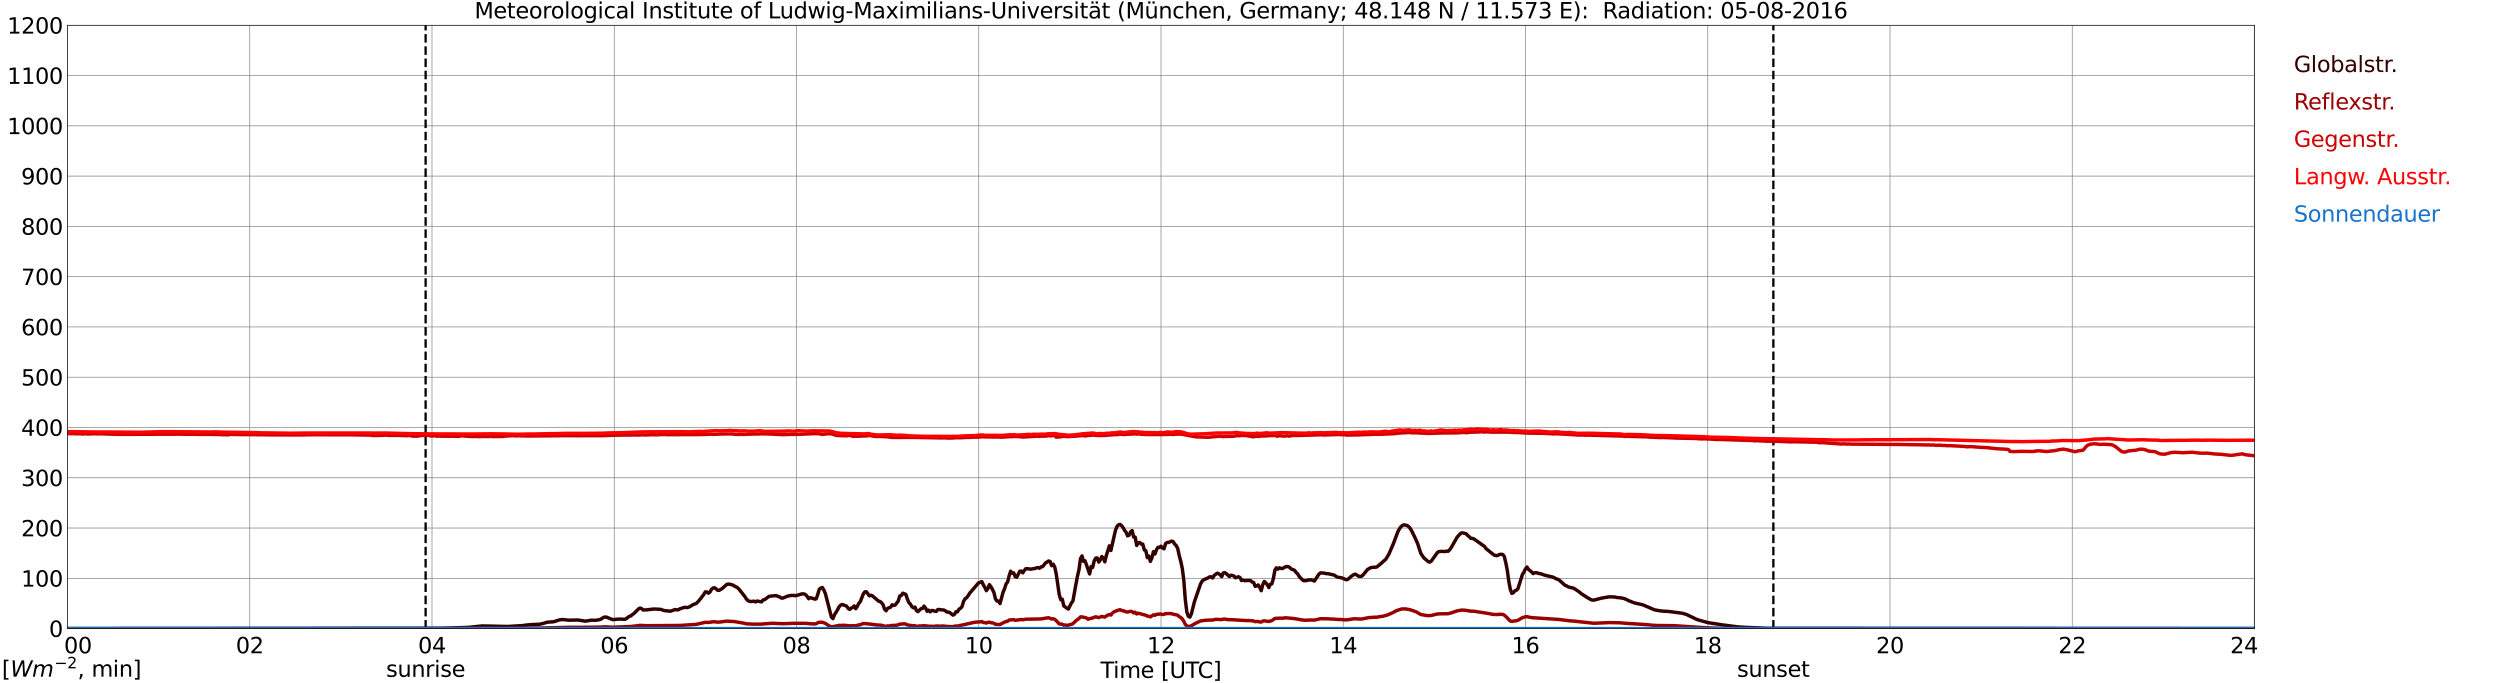 <?xml version="1.0" encoding="utf-8" standalone="no"?>
<!DOCTYPE svg PUBLIC "-//W3C//DTD SVG 1.1//EN"
  "http://www.w3.org/Graphics/SVG/1.1/DTD/svg11.dtd">
<svg xmlns:xlink="http://www.w3.org/1999/xlink" width="1085.4pt" height="296.64pt" viewBox="0 0 1085.4 296.64" xmlns="http://www.w3.org/2000/svg" version="1.1">
 <defs>
  <style type="text/css">*{stroke-linejoin: round; stroke-linecap: butt}</style>
 </defs>
 <g id="figure_1">
  <g id="patch_1">
   <path d="M 0 296.64 
L 1085.4 296.64 
L 1085.4 0 
L 0 0 
z
" style="fill: #ffffff"/>
  </g>
  <g id="axes_1">
   <g id="patch_2">
    <path d="M 29.306 272.909 
L 978.814 272.909 
L 978.814 10.976 
L 29.306 10.976 
z
" style="fill: #ffffff"/>
   </g>
   <g id="patch_3">
    <path d="M 978.814 272.909 
L 978.814 272.909 
L 978.814 10.976 
L 978.814 10.976 
z
" clip-path="url(#p130eda0433)" style="fill: #d3d3d3; opacity: 0.25; stroke: #d3d3d3; stroke-linejoin: miter"/>
   </g>
   <g id="matplotlib.axis_1">
    <g id="xtick_1">
     <g id="line2d_1">
      <path d="M 29.306 272.909 
L 29.306 10.976 
" clip-path="url(#p130eda0433)" style="fill: none; stroke: #808080; stroke-width: 0.3; stroke-linecap: square"/>
     </g>
     <g id="line2d_2"/>
     <g id="text_1">
      <!--    00 -->
      <g transform="translate(18.733 283.627) scale(0.095 -0.095)">
       <defs>
        <path id="DejaVuSans-20" transform="scale(0.016)"/>
        <path id="DejaVuSans-30" d="M 2034 4250 
Q 1547 4250 1301 3770 
Q 1056 3291 1056 2328 
Q 1056 1369 1301 889 
Q 1547 409 2034 409 
Q 2525 409 2770 889 
Q 3016 1369 3016 2328 
Q 3016 3291 2770 3770 
Q 2525 4250 2034 4250 
z
M 2034 4750 
Q 2819 4750 3233 4129 
Q 3647 3509 3647 2328 
Q 3647 1150 3233 529 
Q 2819 -91 2034 -91 
Q 1250 -91 836 529 
Q 422 1150 422 2328 
Q 422 3509 836 4129 
Q 1250 4750 2034 4750 
z
" transform="scale(0.016)"/>
       </defs>
       <use xlink:href="#DejaVuSans-20"/>
       <use xlink:href="#DejaVuSans-20" transform="translate(31.787 0)"/>
       <use xlink:href="#DejaVuSans-20" transform="translate(63.574 0)"/>
       <use xlink:href="#DejaVuSans-30" transform="translate(95.361 0)"/>
       <use xlink:href="#DejaVuSans-30" transform="translate(158.984 0)"/>
      </g>
     </g>
    </g>
    <g id="xtick_2">
     <g id="line2d_3">
      <path d="M 108.431 272.909 
L 108.431 10.976 
" clip-path="url(#p130eda0433)" style="fill: none; stroke: #808080; stroke-width: 0.3; stroke-linecap: square"/>
     </g>
     <g id="line2d_4"/>
     <g id="text_2">
      <!-- 02 -->
      <g transform="translate(102.387 283.627) scale(0.095 -0.095)">
       <defs>
        <path id="DejaVuSans-32" d="M 1228 531 
L 3431 531 
L 3431 0 
L 469 0 
L 469 531 
Q 828 903 1448 1529 
Q 2069 2156 2228 2338 
Q 2531 2678 2651 2914 
Q 2772 3150 2772 3378 
Q 2772 3750 2511 3984 
Q 2250 4219 1831 4219 
Q 1534 4219 1204 4116 
Q 875 4013 500 3803 
L 500 4441 
Q 881 4594 1212 4672 
Q 1544 4750 1819 4750 
Q 2544 4750 2975 4387 
Q 3406 4025 3406 3419 
Q 3406 3131 3298 2873 
Q 3191 2616 2906 2266 
Q 2828 2175 2409 1742 
Q 1991 1309 1228 531 
z
" transform="scale(0.016)"/>
       </defs>
       <use xlink:href="#DejaVuSans-30"/>
       <use xlink:href="#DejaVuSans-32" transform="translate(63.623 0)"/>
      </g>
     </g>
    </g>
    <g id="xtick_3">
     <g id="line2d_5">
      <path d="M 187.557 272.909 
L 187.557 10.976 
" clip-path="url(#p130eda0433)" style="fill: none; stroke: #808080; stroke-width: 0.3; stroke-linecap: square"/>
     </g>
     <g id="line2d_6"/>
     <g id="text_3">
      <!-- 04 -->
      <g transform="translate(181.513 283.627) scale(0.095 -0.095)">
       <defs>
        <path id="DejaVuSans-34" d="M 2419 4116 
L 825 1625 
L 2419 1625 
L 2419 4116 
z
M 2253 4666 
L 3047 4666 
L 3047 1625 
L 3713 1625 
L 3713 1100 
L 3047 1100 
L 3047 0 
L 2419 0 
L 2419 1100 
L 313 1100 
L 313 1709 
L 2253 4666 
z
" transform="scale(0.016)"/>
       </defs>
       <use xlink:href="#DejaVuSans-30"/>
       <use xlink:href="#DejaVuSans-34" transform="translate(63.623 0)"/>
      </g>
     </g>
    </g>
    <g id="xtick_4">
     <g id="line2d_7">
      <path d="M 266.683 272.909 
L 266.683 10.976 
" clip-path="url(#p130eda0433)" style="fill: none; stroke: #808080; stroke-width: 0.3; stroke-linecap: square"/>
     </g>
     <g id="line2d_8"/>
     <g id="text_4">
      <!-- 06 -->
      <g transform="translate(260.638 283.627) scale(0.095 -0.095)">
       <defs>
        <path id="DejaVuSans-36" d="M 2113 2584 
Q 1688 2584 1439 2293 
Q 1191 2003 1191 1497 
Q 1191 994 1439 701 
Q 1688 409 2113 409 
Q 2538 409 2786 701 
Q 3034 994 3034 1497 
Q 3034 2003 2786 2293 
Q 2538 2584 2113 2584 
z
M 3366 4563 
L 3366 3988 
Q 3128 4100 2886 4159 
Q 2644 4219 2406 4219 
Q 1781 4219 1451 3797 
Q 1122 3375 1075 2522 
Q 1259 2794 1537 2939 
Q 1816 3084 2150 3084 
Q 2853 3084 3261 2657 
Q 3669 2231 3669 1497 
Q 3669 778 3244 343 
Q 2819 -91 2113 -91 
Q 1303 -91 875 529 
Q 447 1150 447 2328 
Q 447 3434 972 4092 
Q 1497 4750 2381 4750 
Q 2619 4750 2861 4703 
Q 3103 4656 3366 4563 
z
" transform="scale(0.016)"/>
       </defs>
       <use xlink:href="#DejaVuSans-30"/>
       <use xlink:href="#DejaVuSans-36" transform="translate(63.623 0)"/>
      </g>
     </g>
    </g>
    <g id="xtick_5">
     <g id="line2d_9">
      <path d="M 345.808 272.909 
L 345.808 10.976 
" clip-path="url(#p130eda0433)" style="fill: none; stroke: #808080; stroke-width: 0.3; stroke-linecap: square"/>
     </g>
     <g id="line2d_10"/>
     <g id="text_5">
      <!-- 08 -->
      <g transform="translate(339.764 283.627) scale(0.095 -0.095)">
       <defs>
        <path id="DejaVuSans-38" d="M 2034 2216 
Q 1584 2216 1326 1975 
Q 1069 1734 1069 1313 
Q 1069 891 1326 650 
Q 1584 409 2034 409 
Q 2484 409 2743 651 
Q 3003 894 3003 1313 
Q 3003 1734 2745 1975 
Q 2488 2216 2034 2216 
z
M 1403 2484 
Q 997 2584 770 2862 
Q 544 3141 544 3541 
Q 544 4100 942 4425 
Q 1341 4750 2034 4750 
Q 2731 4750 3128 4425 
Q 3525 4100 3525 3541 
Q 3525 3141 3298 2862 
Q 3072 2584 2669 2484 
Q 3125 2378 3379 2068 
Q 3634 1759 3634 1313 
Q 3634 634 3220 271 
Q 2806 -91 2034 -91 
Q 1263 -91 848 271 
Q 434 634 434 1313 
Q 434 1759 690 2068 
Q 947 2378 1403 2484 
z
M 1172 3481 
Q 1172 3119 1398 2916 
Q 1625 2713 2034 2713 
Q 2441 2713 2670 2916 
Q 2900 3119 2900 3481 
Q 2900 3844 2670 4047 
Q 2441 4250 2034 4250 
Q 1625 4250 1398 4047 
Q 1172 3844 1172 3481 
z
" transform="scale(0.016)"/>
       </defs>
       <use xlink:href="#DejaVuSans-30"/>
       <use xlink:href="#DejaVuSans-38" transform="translate(63.623 0)"/>
      </g>
     </g>
    </g>
    <g id="xtick_6">
     <g id="line2d_11">
      <path d="M 424.934 272.909 
L 424.934 10.976 
" clip-path="url(#p130eda0433)" style="fill: none; stroke: #808080; stroke-width: 0.3; stroke-linecap: square"/>
     </g>
     <g id="line2d_12"/>
     <g id="text_6">
      <!-- 10 -->
      <g transform="translate(418.89 283.627) scale(0.095 -0.095)">
       <defs>
        <path id="DejaVuSans-31" d="M 794 531 
L 1825 531 
L 1825 4091 
L 703 3866 
L 703 4441 
L 1819 4666 
L 2450 4666 
L 2450 531 
L 3481 531 
L 3481 0 
L 794 0 
L 794 531 
z
" transform="scale(0.016)"/>
       </defs>
       <use xlink:href="#DejaVuSans-31"/>
       <use xlink:href="#DejaVuSans-30" transform="translate(63.623 0)"/>
      </g>
     </g>
    </g>
    <g id="xtick_7">
     <g id="line2d_13">
      <path d="M 504.06 272.909 
L 504.06 10.976 
" clip-path="url(#p130eda0433)" style="fill: none; stroke: #808080; stroke-width: 0.3; stroke-linecap: square"/>
     </g>
     <g id="line2d_14"/>
     <g id="text_7">
      <!-- 12 -->
      <g transform="translate(498.015 283.627) scale(0.095 -0.095)">
       <use xlink:href="#DejaVuSans-31"/>
       <use xlink:href="#DejaVuSans-32" transform="translate(63.623 0)"/>
      </g>
     </g>
    </g>
    <g id="xtick_8">
     <g id="line2d_15">
      <path d="M 583.185 272.909 
L 583.185 10.976 
" clip-path="url(#p130eda0433)" style="fill: none; stroke: #808080; stroke-width: 0.3; stroke-linecap: square"/>
     </g>
     <g id="line2d_16"/>
     <g id="text_8">
      <!-- 14 -->
      <g transform="translate(577.141 283.627) scale(0.095 -0.095)">
       <use xlink:href="#DejaVuSans-31"/>
       <use xlink:href="#DejaVuSans-34" transform="translate(63.623 0)"/>
      </g>
     </g>
    </g>
    <g id="xtick_9">
     <g id="line2d_17">
      <path d="M 662.311 272.909 
L 662.311 10.976 
" clip-path="url(#p130eda0433)" style="fill: none; stroke: #808080; stroke-width: 0.3; stroke-linecap: square"/>
     </g>
     <g id="line2d_18"/>
     <g id="text_9">
      <!-- 16 -->
      <g transform="translate(656.267 283.627) scale(0.095 -0.095)">
       <use xlink:href="#DejaVuSans-31"/>
       <use xlink:href="#DejaVuSans-36" transform="translate(63.623 0)"/>
      </g>
     </g>
    </g>
    <g id="xtick_10">
     <g id="line2d_19">
      <path d="M 741.437 272.909 
L 741.437 10.976 
" clip-path="url(#p130eda0433)" style="fill: none; stroke: #808080; stroke-width: 0.3; stroke-linecap: square"/>
     </g>
     <g id="line2d_20"/>
     <g id="text_10">
      <!-- 18 -->
      <g transform="translate(735.392 283.627) scale(0.095 -0.095)">
       <use xlink:href="#DejaVuSans-31"/>
       <use xlink:href="#DejaVuSans-38" transform="translate(63.623 0)"/>
      </g>
     </g>
    </g>
    <g id="xtick_11">
     <g id="line2d_21">
      <path d="M 820.562 272.909 
L 820.562 10.976 
" clip-path="url(#p130eda0433)" style="fill: none; stroke: #808080; stroke-width: 0.3; stroke-linecap: square"/>
     </g>
     <g id="line2d_22"/>
     <g id="text_11">
      <!-- 20 -->
      <g transform="translate(814.518 283.627) scale(0.095 -0.095)">
       <use xlink:href="#DejaVuSans-32"/>
       <use xlink:href="#DejaVuSans-30" transform="translate(63.623 0)"/>
      </g>
     </g>
    </g>
    <g id="xtick_12">
     <g id="line2d_23">
      <path d="M 899.688 272.909 
L 899.688 10.976 
" clip-path="url(#p130eda0433)" style="fill: none; stroke: #808080; stroke-width: 0.3; stroke-linecap: square"/>
     </g>
     <g id="line2d_24"/>
     <g id="text_12">
      <!-- 22 -->
      <g transform="translate(893.644 283.627) scale(0.095 -0.095)">
       <use xlink:href="#DejaVuSans-32"/>
       <use xlink:href="#DejaVuSans-32" transform="translate(63.623 0)"/>
      </g>
     </g>
    </g>
    <g id="xtick_13">
     <g id="line2d_25">
      <path d="M 978.814 272.909 
L 978.814 10.976 
" clip-path="url(#p130eda0433)" style="fill: none; stroke: #808080; stroke-width: 0.3; stroke-linecap: square"/>
     </g>
     <g id="line2d_26"/>
     <g id="text_13">
      <!-- 24    -->
      <g transform="translate(968.241 283.627) scale(0.095 -0.095)">
       <use xlink:href="#DejaVuSans-32"/>
       <use xlink:href="#DejaVuSans-34" transform="translate(63.623 0)"/>
       <use xlink:href="#DejaVuSans-20" transform="translate(127.246 0)"/>
       <use xlink:href="#DejaVuSans-20" transform="translate(159.033 0)"/>
       <use xlink:href="#DejaVuSans-20" transform="translate(190.82 0)"/>
      </g>
     </g>
    </g>
    <g id="text_14">
     <!-- Time [UTC] -->
     <g transform="translate(477.806 294.322) scale(0.095 -0.095)">
      <defs>
       <path id="DejaVuSans-54" d="M -19 4666 
L 3928 4666 
L 3928 4134 
L 2272 4134 
L 2272 0 
L 1638 0 
L 1638 4134 
L -19 4134 
L -19 4666 
z
" transform="scale(0.016)"/>
       <path id="DejaVuSans-69" d="M 603 3500 
L 1178 3500 
L 1178 0 
L 603 0 
L 603 3500 
z
M 603 4863 
L 1178 4863 
L 1178 4134 
L 603 4134 
L 603 4863 
z
" transform="scale(0.016)"/>
       <path id="DejaVuSans-6d" d="M 3328 2828 
Q 3544 3216 3844 3400 
Q 4144 3584 4550 3584 
Q 5097 3584 5394 3201 
Q 5691 2819 5691 2113 
L 5691 0 
L 5113 0 
L 5113 2094 
Q 5113 2597 4934 2840 
Q 4756 3084 4391 3084 
Q 3944 3084 3684 2787 
Q 3425 2491 3425 1978 
L 3425 0 
L 2847 0 
L 2847 2094 
Q 2847 2600 2669 2842 
Q 2491 3084 2119 3084 
Q 1678 3084 1418 2786 
Q 1159 2488 1159 1978 
L 1159 0 
L 581 0 
L 581 3500 
L 1159 3500 
L 1159 2956 
Q 1356 3278 1631 3431 
Q 1906 3584 2284 3584 
Q 2666 3584 2933 3390 
Q 3200 3197 3328 2828 
z
" transform="scale(0.016)"/>
       <path id="DejaVuSans-65" d="M 3597 1894 
L 3597 1613 
L 953 1613 
Q 991 1019 1311 708 
Q 1631 397 2203 397 
Q 2534 397 2845 478 
Q 3156 559 3463 722 
L 3463 178 
Q 3153 47 2828 -22 
Q 2503 -91 2169 -91 
Q 1331 -91 842 396 
Q 353 884 353 1716 
Q 353 2575 817 3079 
Q 1281 3584 2069 3584 
Q 2775 3584 3186 3129 
Q 3597 2675 3597 1894 
z
M 3022 2063 
Q 3016 2534 2758 2815 
Q 2500 3097 2075 3097 
Q 1594 3097 1305 2825 
Q 1016 2553 972 2059 
L 3022 2063 
z
" transform="scale(0.016)"/>
       <path id="DejaVuSans-5b" d="M 550 4863 
L 1875 4863 
L 1875 4416 
L 1125 4416 
L 1125 -397 
L 1875 -397 
L 1875 -844 
L 550 -844 
L 550 4863 
z
" transform="scale(0.016)"/>
       <path id="DejaVuSans-55" d="M 556 4666 
L 1191 4666 
L 1191 1831 
Q 1191 1081 1462 751 
Q 1734 422 2344 422 
Q 2950 422 3222 751 
Q 3494 1081 3494 1831 
L 3494 4666 
L 4128 4666 
L 4128 1753 
Q 4128 841 3676 375 
Q 3225 -91 2344 -91 
Q 1459 -91 1007 375 
Q 556 841 556 1753 
L 556 4666 
z
" transform="scale(0.016)"/>
       <path id="DejaVuSans-43" d="M 4122 4306 
L 4122 3641 
Q 3803 3938 3442 4084 
Q 3081 4231 2675 4231 
Q 1875 4231 1450 3742 
Q 1025 3253 1025 2328 
Q 1025 1406 1450 917 
Q 1875 428 2675 428 
Q 3081 428 3442 575 
Q 3803 722 4122 1019 
L 4122 359 
Q 3791 134 3420 21 
Q 3050 -91 2638 -91 
Q 1578 -91 968 557 
Q 359 1206 359 2328 
Q 359 3453 968 4101 
Q 1578 4750 2638 4750 
Q 3056 4750 3426 4639 
Q 3797 4528 4122 4306 
z
" transform="scale(0.016)"/>
       <path id="DejaVuSans-5d" d="M 1947 4863 
L 1947 -844 
L 622 -844 
L 622 -397 
L 1369 -397 
L 1369 4416 
L 622 4416 
L 622 4863 
L 1947 4863 
z
" transform="scale(0.016)"/>
      </defs>
      <use xlink:href="#DejaVuSans-54"/>
      <use xlink:href="#DejaVuSans-69" transform="translate(57.959 0)"/>
      <use xlink:href="#DejaVuSans-6d" transform="translate(85.742 0)"/>
      <use xlink:href="#DejaVuSans-65" transform="translate(183.154 0)"/>
      <use xlink:href="#DejaVuSans-20" transform="translate(244.678 0)"/>
      <use xlink:href="#DejaVuSans-5b" transform="translate(276.465 0)"/>
      <use xlink:href="#DejaVuSans-55" transform="translate(315.479 0)"/>
      <use xlink:href="#DejaVuSans-54" transform="translate(388.672 0)"/>
      <use xlink:href="#DejaVuSans-43" transform="translate(443.881 0)"/>
      <use xlink:href="#DejaVuSans-5d" transform="translate(513.705 0)"/>
     </g>
    </g>
   </g>
   <g id="matplotlib.axis_2">
    <g id="ytick_1">
     <g id="line2d_27">
      <path d="M 29.306 272.909 
L 978.814 272.909 
" clip-path="url(#p130eda0433)" style="fill: none; stroke: #808080; stroke-width: 0.3; stroke-linecap: square"/>
     </g>
     <g id="line2d_28"/>
     <g id="text_15">
      <!-- 0 -->
      <g transform="translate(21.261 276.518) scale(0.095 -0.095)">
       <use xlink:href="#DejaVuSans-30"/>
      </g>
     </g>
    </g>
    <g id="ytick_2">
     <g id="line2d_29">
      <path d="M 29.306 251.081 
L 978.814 251.081 
" clip-path="url(#p130eda0433)" style="fill: none; stroke: #808080; stroke-width: 0.3; stroke-linecap: square"/>
     </g>
     <g id="line2d_30"/>
     <g id="text_16">
      <!-- 100 -->
      <g transform="translate(9.173 254.69) scale(0.095 -0.095)">
       <use xlink:href="#DejaVuSans-31"/>
       <use xlink:href="#DejaVuSans-30" transform="translate(63.623 0)"/>
       <use xlink:href="#DejaVuSans-30" transform="translate(127.246 0)"/>
      </g>
     </g>
    </g>
    <g id="ytick_3">
     <g id="line2d_31">
      <path d="M 29.306 229.253 
L 978.814 229.253 
" clip-path="url(#p130eda0433)" style="fill: none; stroke: #808080; stroke-width: 0.3; stroke-linecap: square"/>
     </g>
     <g id="line2d_32"/>
     <g id="text_17">
      <!-- 200 -->
      <g transform="translate(9.173 232.863) scale(0.095 -0.095)">
       <use xlink:href="#DejaVuSans-32"/>
       <use xlink:href="#DejaVuSans-30" transform="translate(63.623 0)"/>
       <use xlink:href="#DejaVuSans-30" transform="translate(127.246 0)"/>
      </g>
     </g>
    </g>
    <g id="ytick_4">
     <g id="line2d_33">
      <path d="M 29.306 207.426 
L 978.814 207.426 
" clip-path="url(#p130eda0433)" style="fill: none; stroke: #808080; stroke-width: 0.3; stroke-linecap: square"/>
     </g>
     <g id="line2d_34"/>
     <g id="text_18">
      <!-- 300 -->
      <g transform="translate(9.173 211.035) scale(0.095 -0.095)">
       <defs>
        <path id="DejaVuSans-33" d="M 2597 2516 
Q 3050 2419 3304 2112 
Q 3559 1806 3559 1356 
Q 3559 666 3084 287 
Q 2609 -91 1734 -91 
Q 1441 -91 1130 -33 
Q 819 25 488 141 
L 488 750 
Q 750 597 1062 519 
Q 1375 441 1716 441 
Q 2309 441 2620 675 
Q 2931 909 2931 1356 
Q 2931 1769 2642 2001 
Q 2353 2234 1838 2234 
L 1294 2234 
L 1294 2753 
L 1863 2753 
Q 2328 2753 2575 2939 
Q 2822 3125 2822 3475 
Q 2822 3834 2567 4026 
Q 2313 4219 1838 4219 
Q 1578 4219 1281 4162 
Q 984 4106 628 3988 
L 628 4550 
Q 988 4650 1302 4700 
Q 1616 4750 1894 4750 
Q 2613 4750 3031 4423 
Q 3450 4097 3450 3541 
Q 3450 3153 3228 2886 
Q 3006 2619 2597 2516 
z
" transform="scale(0.016)"/>
       </defs>
       <use xlink:href="#DejaVuSans-33"/>
       <use xlink:href="#DejaVuSans-30" transform="translate(63.623 0)"/>
       <use xlink:href="#DejaVuSans-30" transform="translate(127.246 0)"/>
      </g>
     </g>
    </g>
    <g id="ytick_5">
     <g id="line2d_35">
      <path d="M 29.306 185.598 
L 978.814 185.598 
" clip-path="url(#p130eda0433)" style="fill: none; stroke: #808080; stroke-width: 0.3; stroke-linecap: square"/>
     </g>
     <g id="line2d_36"/>
     <g id="text_19">
      <!-- 400 -->
      <g transform="translate(9.173 189.207) scale(0.095 -0.095)">
       <use xlink:href="#DejaVuSans-34"/>
       <use xlink:href="#DejaVuSans-30" transform="translate(63.623 0)"/>
       <use xlink:href="#DejaVuSans-30" transform="translate(127.246 0)"/>
      </g>
     </g>
    </g>
    <g id="ytick_6">
     <g id="line2d_37">
      <path d="M 29.306 163.77 
L 978.814 163.77 
" clip-path="url(#p130eda0433)" style="fill: none; stroke: #808080; stroke-width: 0.3; stroke-linecap: square"/>
     </g>
     <g id="line2d_38"/>
     <g id="text_20">
      <!-- 500 -->
      <g transform="translate(9.173 167.379) scale(0.095 -0.095)">
       <defs>
        <path id="DejaVuSans-35" d="M 691 4666 
L 3169 4666 
L 3169 4134 
L 1269 4134 
L 1269 2991 
Q 1406 3038 1543 3061 
Q 1681 3084 1819 3084 
Q 2600 3084 3056 2656 
Q 3513 2228 3513 1497 
Q 3513 744 3044 326 
Q 2575 -91 1722 -91 
Q 1428 -91 1123 -41 
Q 819 9 494 109 
L 494 744 
Q 775 591 1075 516 
Q 1375 441 1709 441 
Q 2250 441 2565 725 
Q 2881 1009 2881 1497 
Q 2881 1984 2565 2268 
Q 2250 2553 1709 2553 
Q 1456 2553 1204 2497 
Q 953 2441 691 2322 
L 691 4666 
z
" transform="scale(0.016)"/>
       </defs>
       <use xlink:href="#DejaVuSans-35"/>
       <use xlink:href="#DejaVuSans-30" transform="translate(63.623 0)"/>
       <use xlink:href="#DejaVuSans-30" transform="translate(127.246 0)"/>
      </g>
     </g>
    </g>
    <g id="ytick_7">
     <g id="line2d_39">
      <path d="M 29.306 141.942 
L 978.814 141.942 
" clip-path="url(#p130eda0433)" style="fill: none; stroke: #808080; stroke-width: 0.3; stroke-linecap: square"/>
     </g>
     <g id="line2d_40"/>
     <g id="text_21">
      <!-- 600 -->
      <g transform="translate(9.173 145.551) scale(0.095 -0.095)">
       <use xlink:href="#DejaVuSans-36"/>
       <use xlink:href="#DejaVuSans-30" transform="translate(63.623 0)"/>
       <use xlink:href="#DejaVuSans-30" transform="translate(127.246 0)"/>
      </g>
     </g>
    </g>
    <g id="ytick_8">
     <g id="line2d_41">
      <path d="M 29.306 120.114 
L 978.814 120.114 
" clip-path="url(#p130eda0433)" style="fill: none; stroke: #808080; stroke-width: 0.3; stroke-linecap: square"/>
     </g>
     <g id="line2d_42"/>
     <g id="text_22">
      <!-- 700 -->
      <g transform="translate(9.173 123.724) scale(0.095 -0.095)">
       <defs>
        <path id="DejaVuSans-37" d="M 525 4666 
L 3525 4666 
L 3525 4397 
L 1831 0 
L 1172 0 
L 2766 4134 
L 525 4134 
L 525 4666 
z
" transform="scale(0.016)"/>
       </defs>
       <use xlink:href="#DejaVuSans-37"/>
       <use xlink:href="#DejaVuSans-30" transform="translate(63.623 0)"/>
       <use xlink:href="#DejaVuSans-30" transform="translate(127.246 0)"/>
      </g>
     </g>
    </g>
    <g id="ytick_9">
     <g id="line2d_43">
      <path d="M 29.306 98.287 
L 978.814 98.287 
" clip-path="url(#p130eda0433)" style="fill: none; stroke: #808080; stroke-width: 0.3; stroke-linecap: square"/>
     </g>
     <g id="line2d_44"/>
     <g id="text_23">
      <!-- 800 -->
      <g transform="translate(9.173 101.896) scale(0.095 -0.095)">
       <use xlink:href="#DejaVuSans-38"/>
       <use xlink:href="#DejaVuSans-30" transform="translate(63.623 0)"/>
       <use xlink:href="#DejaVuSans-30" transform="translate(127.246 0)"/>
      </g>
     </g>
    </g>
    <g id="ytick_10">
     <g id="line2d_45">
      <path d="M 29.306 76.459 
L 978.814 76.459 
" clip-path="url(#p130eda0433)" style="fill: none; stroke: #808080; stroke-width: 0.3; stroke-linecap: square"/>
     </g>
     <g id="line2d_46"/>
     <g id="text_24">
      <!-- 900 -->
      <g transform="translate(9.173 80.068) scale(0.095 -0.095)">
       <defs>
        <path id="DejaVuSans-39" d="M 703 97 
L 703 672 
Q 941 559 1184 500 
Q 1428 441 1663 441 
Q 2288 441 2617 861 
Q 2947 1281 2994 2138 
Q 2813 1869 2534 1725 
Q 2256 1581 1919 1581 
Q 1219 1581 811 2004 
Q 403 2428 403 3163 
Q 403 3881 828 4315 
Q 1253 4750 1959 4750 
Q 2769 4750 3195 4129 
Q 3622 3509 3622 2328 
Q 3622 1225 3098 567 
Q 2575 -91 1691 -91 
Q 1453 -91 1209 -44 
Q 966 3 703 97 
z
M 1959 2075 
Q 2384 2075 2632 2365 
Q 2881 2656 2881 3163 
Q 2881 3666 2632 3958 
Q 2384 4250 1959 4250 
Q 1534 4250 1286 3958 
Q 1038 3666 1038 3163 
Q 1038 2656 1286 2365 
Q 1534 2075 1959 2075 
z
" transform="scale(0.016)"/>
       </defs>
       <use xlink:href="#DejaVuSans-39"/>
       <use xlink:href="#DejaVuSans-30" transform="translate(63.623 0)"/>
       <use xlink:href="#DejaVuSans-30" transform="translate(127.246 0)"/>
      </g>
     </g>
    </g>
    <g id="ytick_11">
     <g id="line2d_47">
      <path d="M 29.306 54.631 
L 978.814 54.631 
" clip-path="url(#p130eda0433)" style="fill: none; stroke: #808080; stroke-width: 0.3; stroke-linecap: square"/>
     </g>
     <g id="line2d_48"/>
     <g id="text_25">
      <!-- 1000 -->
      <g transform="translate(3.128 58.24) scale(0.095 -0.095)">
       <use xlink:href="#DejaVuSans-31"/>
       <use xlink:href="#DejaVuSans-30" transform="translate(63.623 0)"/>
       <use xlink:href="#DejaVuSans-30" transform="translate(127.246 0)"/>
       <use xlink:href="#DejaVuSans-30" transform="translate(190.869 0)"/>
      </g>
     </g>
    </g>
    <g id="ytick_12">
     <g id="line2d_49">
      <path d="M 29.306 32.803 
L 978.814 32.803 
" clip-path="url(#p130eda0433)" style="fill: none; stroke: #808080; stroke-width: 0.3; stroke-linecap: square"/>
     </g>
     <g id="line2d_50"/>
     <g id="text_26">
      <!-- 1100 -->
      <g transform="translate(3.128 36.413) scale(0.095 -0.095)">
       <use xlink:href="#DejaVuSans-31"/>
       <use xlink:href="#DejaVuSans-31" transform="translate(63.623 0)"/>
       <use xlink:href="#DejaVuSans-30" transform="translate(127.246 0)"/>
       <use xlink:href="#DejaVuSans-30" transform="translate(190.869 0)"/>
      </g>
     </g>
    </g>
    <g id="ytick_13">
     <g id="line2d_51">
      <path d="M 29.306 10.976 
L 978.814 10.976 
" clip-path="url(#p130eda0433)" style="fill: none; stroke: #808080; stroke-width: 0.3; stroke-linecap: square"/>
     </g>
     <g id="line2d_52"/>
     <g id="text_27">
      <!-- 1200 -->
      <g transform="translate(3.128 14.585) scale(0.095 -0.095)">
       <use xlink:href="#DejaVuSans-31"/>
       <use xlink:href="#DejaVuSans-32" transform="translate(63.623 0)"/>
       <use xlink:href="#DejaVuSans-30" transform="translate(127.246 0)"/>
       <use xlink:href="#DejaVuSans-30" transform="translate(190.869 0)"/>
      </g>
     </g>
    </g>
   </g>
   <g id="line2d_53">
    <path d="M 184.788 272.909 
L 184.788 10.976 
" clip-path="url(#p130eda0433)" style="fill: none; stroke-dasharray: 3.7,1.6; stroke-dashoffset: 0; stroke: #000000"/>
   </g>
   <g id="line2d_54">
    <path d="M 769.922 272.909 
L 769.922 10.976 
" clip-path="url(#p130eda0433)" style="fill: none; stroke-dasharray: 3.7,1.6; stroke-dashoffset: 0; stroke: #000000"/>
   </g>
   <g id="line2d_55">
    <path d="M 29.306 272.909 
L 191.513 272.802 
L 203.382 272.376 
L 209.317 271.756 
L 211.295 271.796 
L 220.526 271.99 
L 227.12 271.582 
L 228.439 271.37 
L 230.417 271.195 
L 234.373 271.001 
L 235.692 270.711 
L 237.67 270.13 
L 240.308 269.956 
L 242.945 269.122 
L 244.264 268.967 
L 246.901 269.259 
L 250.858 269.181 
L 254.155 269.685 
L 255.473 269.471 
L 256.792 269.259 
L 258.111 269.316 
L 259.43 269.2 
L 260.748 268.89 
L 262.067 268.039 
L 262.726 267.884 
L 263.386 267.941 
L 264.705 268.521 
L 266.023 269.026 
L 268.661 268.775 
L 271.298 268.871 
L 271.958 268.58 
L 272.617 268 
L 273.277 267.592 
L 273.936 267.38 
L 274.595 266.78 
L 275.255 266.334 
L 277.233 264.359 
L 277.892 264.01 
L 278.552 264.224 
L 279.211 264.824 
L 280.53 264.785 
L 281.849 264.649 
L 283.167 264.475 
L 284.486 264.416 
L 287.124 264.59 
L 287.783 264.92 
L 288.442 265.094 
L 291.08 265.365 
L 292.399 264.9 
L 293.058 264.63 
L 293.717 264.785 
L 294.377 264.785 
L 295.036 264.379 
L 297.014 263.719 
L 297.674 263.7 
L 298.333 263.796 
L 298.992 263.604 
L 299.652 263.294 
L 300.971 262.479 
L 302.289 261.995 
L 302.949 261.355 
L 304.267 259.788 
L 305.586 258.044 
L 306.246 256.959 
L 306.905 257.018 
L 307.564 257.54 
L 308.224 257.055 
L 308.883 255.894 
L 309.543 255.294 
L 310.202 255.178 
L 310.861 255.623 
L 311.521 256.263 
L 312.18 256.32 
L 313.499 255.564 
L 315.477 253.764 
L 316.136 253.589 
L 316.796 253.628 
L 318.114 253.978 
L 319.433 254.752 
L 320.093 255.062 
L 320.752 255.68 
L 323.39 258.994 
L 324.049 260.059 
L 324.708 260.735 
L 325.368 261.045 
L 326.027 261.163 
L 327.346 260.989 
L 328.005 261.355 
L 328.665 260.949 
L 330.643 261.299 
L 331.302 260.484 
L 331.961 260.349 
L 333.94 258.895 
L 336.577 258.605 
L 337.236 258.664 
L 337.896 258.994 
L 338.555 259.188 
L 339.215 259.67 
L 339.874 259.67 
L 341.852 258.858 
L 343.171 258.548 
L 344.49 258.489 
L 345.149 258.625 
L 345.808 258.548 
L 347.787 257.948 
L 348.446 257.813 
L 349.105 257.869 
L 349.765 258.179 
L 350.424 258.915 
L 351.083 259.943 
L 351.743 259.478 
L 353.062 259.845 
L 353.721 260.135 
L 354.38 259.961 
L 355.04 258.064 
L 355.699 255.818 
L 356.359 255.313 
L 357.018 255.062 
L 357.677 256.184 
L 358.337 257.695 
L 360.974 267.941 
L 361.634 268.58 
L 362.293 266.915 
L 363.612 264.785 
L 364.271 263.486 
L 364.93 262.77 
L 365.59 262.44 
L 366.909 262.905 
L 367.568 263.158 
L 368.227 264.145 
L 368.887 264.59 
L 369.546 264.029 
L 370.206 263.719 
L 370.865 263.08 
L 371.524 264.261 
L 372.184 263.294 
L 372.843 261.975 
L 373.502 261.24 
L 374.821 257.83 
L 375.481 256.959 
L 376.14 256.903 
L 377.459 258.703 
L 378.118 258.43 
L 378.777 258.703 
L 381.415 260.969 
L 382.074 261.144 
L 382.734 261.665 
L 383.393 262.556 
L 384.053 264.475 
L 384.712 265.171 
L 385.371 264.106 
L 386.69 263.604 
L 387.349 262.556 
L 388.009 262.866 
L 388.668 262.674 
L 389.987 260.93 
L 390.646 258.723 
L 391.306 258.568 
L 391.965 257.54 
L 393.284 258.064 
L 393.943 260.098 
L 394.603 261.609 
L 395.262 262.305 
L 395.921 263.409 
L 396.581 263.894 
L 397.24 263.564 
L 397.899 265.094 
L 398.559 265.54 
L 399.878 264.261 
L 400.537 264.145 
L 401.196 263.158 
L 401.856 264.029 
L 402.515 265.385 
L 403.175 264.9 
L 403.834 265.655 
L 404.493 265.055 
L 405.153 265.094 
L 405.812 265.345 
L 406.471 265.444 
L 407.131 264.649 
L 407.79 264.61 
L 408.45 264.745 
L 409.768 264.841 
L 410.428 265.191 
L 411.087 265.754 
L 411.746 265.714 
L 412.406 265.985 
L 413.725 267.07 
L 414.384 266.721 
L 415.043 265.579 
L 415.703 265.636 
L 416.362 264.475 
L 417.022 264.106 
L 417.681 263.35 
L 418.34 261.085 
L 419 259.98 
L 419.659 259.478 
L 420.318 258.625 
L 420.978 257.56 
L 424.934 252.969 
L 425.593 252.834 
L 426.253 252.485 
L 426.912 253.879 
L 427.572 255.003 
L 428.231 256.438 
L 428.89 255.564 
L 429.55 253.842 
L 430.209 254.713 
L 430.869 255.874 
L 431.528 257.269 
L 432.187 260 
L 432.847 260.949 
L 433.506 260.969 
L 434.165 262.034 
L 435.484 257.154 
L 436.144 255.584 
L 436.803 253.513 
L 437.462 252.679 
L 438.122 250.027 
L 438.781 247.992 
L 439.44 248.903 
L 440.1 248.708 
L 440.759 250.374 
L 441.419 250.627 
L 442.737 248.012 
L 443.397 247.933 
L 444.056 248.708 
L 444.716 247.682 
L 445.375 246.908 
L 446.694 246.967 
L 447.353 247.121 
L 448.672 246.908 
L 449.331 246.829 
L 449.991 246.539 
L 450.65 246.423 
L 451.309 246.713 
L 451.969 246.113 
L 452.628 246.037 
L 453.947 244.408 
L 455.266 243.557 
L 455.925 243.788 
L 456.584 245.609 
L 457.244 244.971 
L 457.903 246.093 
L 458.563 249.117 
L 459.881 258.16 
L 460.541 260.388 
L 461.2 260.135 
L 461.859 263.08 
L 463.178 264.029 
L 463.838 264.435 
L 465.156 261.801 
L 465.816 260.93 
L 467.134 253.628 
L 467.794 250.142 
L 468.453 247.333 
L 469.113 242.531 
L 469.772 241.368 
L 470.431 243.732 
L 471.091 243.478 
L 473.069 249.193 
L 473.728 245.958 
L 474.388 246.347 
L 475.047 243.557 
L 475.706 242.317 
L 476.366 242.241 
L 477.025 244.022 
L 477.685 243.131 
L 478.344 241.638 
L 479.003 242.258 
L 479.663 243.926 
L 480.322 241.176 
L 481.641 236.991 
L 482.3 239.006 
L 484.278 230.29 
L 484.938 228.625 
L 485.597 227.869 
L 486.256 227.675 
L 486.916 228.179 
L 487.575 229.011 
L 488.235 230.231 
L 488.894 231.065 
L 489.553 232.632 
L 490.213 232.342 
L 490.872 230.851 
L 491.532 230.366 
L 492.191 233.156 
L 492.85 233.176 
L 493.51 236.817 
L 494.169 235.636 
L 494.828 235.52 
L 495.488 236.216 
L 496.147 236.256 
L 496.807 238.753 
L 497.466 239.063 
L 498.125 242.103 
L 498.785 241.427 
L 499.444 243.732 
L 500.103 242.241 
L 500.763 239.508 
L 501.422 240.516 
L 502.082 238.716 
L 502.741 237.611 
L 503.4 237.688 
L 504.06 237.146 
L 504.719 237.941 
L 505.379 238.27 
L 506.038 235.985 
L 506.697 235.52 
L 507.357 235.52 
L 508.675 234.937 
L 509.335 235.151 
L 509.994 236.236 
L 510.654 236.836 
L 511.313 238.133 
L 511.972 241.232 
L 512.632 243.653 
L 513.291 246.733 
L 513.95 251.828 
L 514.61 260.369 
L 515.269 265.655 
L 515.929 267.554 
L 516.588 267.941 
L 517.247 266.526 
L 518.566 261.259 
L 521.204 253.609 
L 521.863 252.408 
L 522.522 251.749 
L 524.501 250.898 
L 525.16 250.452 
L 525.819 250.413 
L 526.479 250.937 
L 527.138 249.832 
L 528.457 248.844 
L 529.116 249.097 
L 529.776 249.619 
L 530.435 250.337 
L 531.094 248.748 
L 531.754 248.632 
L 532.413 249.058 
L 533.732 250.297 
L 534.391 249.734 
L 535.051 249.832 
L 535.71 250.084 
L 536.369 250.858 
L 537.688 250.413 
L 538.348 250.723 
L 539.007 252.02 
L 539.666 251.828 
L 540.326 252.098 
L 542.304 252.002 
L 542.963 252.079 
L 543.623 252.698 
L 544.282 252.912 
L 544.941 254.558 
L 545.601 254.403 
L 546.26 253.958 
L 546.919 254.984 
L 547.579 256.455 
L 548.238 253.879 
L 548.898 252.447 
L 549.557 253.048 
L 550.216 253.86 
L 550.876 255.1 
L 551.535 253.648 
L 552.195 253.454 
L 552.854 251.149 
L 553.513 247.508 
L 554.173 246.521 
L 554.832 247.102 
L 555.491 246.502 
L 556.151 246.792 
L 556.81 246.849 
L 558.129 246.056 
L 558.788 245.958 
L 559.448 246.037 
L 560.107 246.521 
L 560.766 247.159 
L 561.426 247.294 
L 562.085 247.663 
L 562.745 248.534 
L 563.404 249.173 
L 564.063 250.297 
L 565.382 251.673 
L 566.042 252.138 
L 567.36 252.059 
L 568.02 251.769 
L 568.679 251.828 
L 569.338 251.712 
L 570.657 252.273 
L 572.635 249.272 
L 573.295 248.728 
L 574.613 248.787 
L 575.932 249.058 
L 576.592 249.077 
L 579.229 249.678 
L 580.548 250.548 
L 582.526 250.878 
L 584.504 251.712 
L 585.164 251.518 
L 585.823 251.013 
L 586.482 250.337 
L 587.801 249.444 
L 588.46 249.272 
L 589.779 250.123 
L 590.439 250.278 
L 591.098 250.182 
L 591.757 249.658 
L 593.736 247.237 
L 595.054 246.482 
L 595.714 246.347 
L 597.032 246.248 
L 597.692 246.192 
L 599.011 245.164 
L 601.648 242.802 
L 602.967 240.652 
L 604.945 236.061 
L 606.923 230.794 
L 607.582 229.592 
L 608.242 228.681 
L 608.901 228.14 
L 609.561 227.85 
L 610.879 228.14 
L 611.539 228.585 
L 612.198 229.341 
L 612.858 230.425 
L 614.176 233.097 
L 615.495 236.042 
L 616.814 240.148 
L 618.133 242.162 
L 620.111 243.867 
L 620.77 244.042 
L 621.429 243.577 
L 624.067 239.877 
L 624.726 239.471 
L 626.045 239.373 
L 627.364 239.471 
L 628.023 239.257 
L 628.683 239.373 
L 629.342 238.772 
L 630.001 237.843 
L 632.639 233.195 
L 633.958 231.742 
L 634.617 231.336 
L 635.276 231.375 
L 636.595 231.781 
L 637.255 232.536 
L 637.914 233.04 
L 638.573 233.717 
L 639.233 233.756 
L 639.892 233.97 
L 644.508 237.242 
L 645.167 238.172 
L 648.464 240.846 
L 649.123 241.117 
L 649.783 241.252 
L 650.442 241.038 
L 651.102 240.691 
L 651.761 240.652 
L 652.42 240.728 
L 653.08 241.542 
L 653.739 244.253 
L 654.399 247.586 
L 655.058 252.389 
L 655.717 255.874 
L 656.377 257.618 
L 657.036 257.348 
L 657.695 256.494 
L 658.355 256.263 
L 659.014 255.623 
L 660.992 249.348 
L 661.652 248.342 
L 662.311 246.967 
L 662.97 246.192 
L 663.63 247.237 
L 664.949 248.283 
L 665.608 249.018 
L 666.267 248.652 
L 666.927 248.652 
L 667.586 248.767 
L 668.246 249.038 
L 668.905 249.097 
L 670.883 249.793 
L 673.521 250.393 
L 674.18 250.529 
L 675.499 251.208 
L 676.817 251.729 
L 679.455 254.093 
L 680.114 254.344 
L 680.774 254.752 
L 682.092 255.139 
L 682.752 255.235 
L 683.411 255.508 
L 685.389 256.804 
L 686.708 257.869 
L 689.346 259.555 
L 690.664 260.31 
L 691.324 260.524 
L 691.983 260.543 
L 693.302 260.214 
L 695.28 259.69 
L 698.577 259.129 
L 700.555 259.168 
L 701.215 259.225 
L 701.874 259.4 
L 703.852 259.594 
L 705.171 259.884 
L 706.49 260.445 
L 707.149 260.834 
L 707.808 261.045 
L 709.127 261.609 
L 710.446 261.956 
L 713.083 262.538 
L 715.721 263.641 
L 718.358 264.785 
L 720.996 265.23 
L 722.315 265.365 
L 724.293 265.461 
L 725.612 265.616 
L 730.227 266.216 
L 732.205 266.78 
L 734.184 267.729 
L 736.821 269.006 
L 741.437 270.305 
L 743.415 270.615 
L 748.031 271.331 
L 754.624 272.182 
L 756.602 272.3 
L 757.921 272.376 
L 763.196 272.59 
L 765.834 272.745 
L 767.153 272.821 
L 978.154 272.909 
L 978.154 272.909 
" clip-path="url(#p130eda0433)" style="fill: none; stroke: #330000; stroke-width: 1.5; stroke-linecap: square"/>
   </g>
   <g id="line2d_56">
    <path d="M 29.306 272.909 
L 206.02 272.806 
L 208.657 272.747 
L 234.373 272.651 
L 248.22 272.341 
L 252.176 272.361 
L 260.748 272.265 
L 262.726 272.13 
L 266.023 272.322 
L 273.936 271.992 
L 277.892 271.51 
L 280.53 271.645 
L 295.036 271.547 
L 302.289 271.082 
L 306.246 270.172 
L 307.564 270.25 
L 309.543 269.94 
L 310.861 269.999 
L 311.521 270.115 
L 312.839 270.036 
L 315.477 269.67 
L 318.774 269.844 
L 322.73 270.521 
L 324.049 270.831 
L 326.686 270.966 
L 330.643 270.966 
L 331.961 270.831 
L 335.258 270.599 
L 339.874 270.792 
L 344.49 270.617 
L 345.808 270.637 
L 349.765 270.617 
L 351.743 270.811 
L 353.062 270.87 
L 353.721 270.909 
L 354.38 270.772 
L 355.04 270.386 
L 355.699 270.152 
L 357.018 270.152 
L 358.337 270.656 
L 359.655 271.527 
L 360.974 272.186 
L 362.293 271.935 
L 364.271 271.527 
L 366.909 271.49 
L 368.887 271.721 
L 370.865 271.625 
L 371.524 271.702 
L 372.843 271.315 
L 373.502 271.219 
L 374.821 270.695 
L 377.459 270.909 
L 380.756 271.355 
L 382.074 271.372 
L 383.393 271.625 
L 384.053 271.896 
L 384.712 271.896 
L 385.371 271.741 
L 386.031 271.82 
L 386.69 271.586 
L 388.668 271.49 
L 389.328 271.451 
L 390.646 271.005 
L 392.624 270.811 
L 393.284 270.986 
L 393.943 271.315 
L 395.262 271.527 
L 396.581 271.665 
L 397.24 271.682 
L 397.899 271.896 
L 398.559 271.916 
L 399.218 271.741 
L 400.537 271.741 
L 401.196 271.625 
L 403.175 271.876 
L 405.812 271.935 
L 406.471 271.761 
L 408.45 271.876 
L 409.109 271.761 
L 410.428 271.896 
L 411.746 271.992 
L 413.725 272.09 
L 414.384 271.876 
L 415.043 271.78 
L 415.703 271.82 
L 422.956 270.211 
L 424.275 270.056 
L 425.593 269.999 
L 426.253 269.844 
L 426.912 270.27 
L 427.572 270.307 
L 428.231 270.521 
L 428.89 270.172 
L 429.55 270.134 
L 430.209 270.386 
L 430.869 270.405 
L 431.528 270.617 
L 432.187 271.064 
L 434.165 271.141 
L 436.144 270.076 
L 436.803 269.844 
L 437.462 269.746 
L 438.122 269.165 
L 440.1 269.05 
L 440.759 269.32 
L 443.397 268.951 
L 444.056 269.087 
L 445.375 268.816 
L 446.694 268.816 
L 451.969 268.72 
L 455.266 268.177 
L 456.584 268.759 
L 457.244 268.624 
L 457.903 268.875 
L 458.563 269.456 
L 459.881 270.87 
L 461.2 271.025 
L 461.859 271.431 
L 462.519 271.315 
L 463.178 271.527 
L 463.838 271.451 
L 464.497 271.16 
L 465.156 271.101 
L 465.816 270.754 
L 467.134 269.495 
L 468.453 268.526 
L 469.113 267.829 
L 469.772 267.81 
L 470.431 268.022 
L 471.091 268.1 
L 471.75 268.332 
L 472.409 268.875 
L 473.069 268.545 
L 473.728 268.506 
L 475.047 268.022 
L 475.706 267.771 
L 477.025 268.139 
L 478.344 267.635 
L 479.663 267.945 
L 480.322 267.404 
L 481.641 266.764 
L 482.3 267.035 
L 482.96 266.184 
L 483.619 265.64 
L 484.938 265.099 
L 486.256 264.71 
L 486.916 265.02 
L 487.575 265.136 
L 488.894 265.621 
L 489.553 265.736 
L 490.872 265.389 
L 491.532 265.524 
L 492.191 266.144 
L 492.85 265.795 
L 493.51 266.57 
L 494.169 266.221 
L 497.466 267.131 
L 498.125 267.5 
L 498.785 267.52 
L 499.444 267.829 
L 500.763 266.956 
L 501.422 267.131 
L 502.082 266.725 
L 504.06 266.57 
L 504.719 266.821 
L 505.379 266.725 
L 506.038 266.395 
L 507.357 266.395 
L 508.016 266.336 
L 511.313 267.094 
L 511.972 267.694 
L 512.632 268.12 
L 513.291 268.7 
L 513.95 269.726 
L 514.61 271.121 
L 515.269 271.761 
L 515.929 271.935 
L 516.588 271.955 
L 517.247 271.682 
L 518.566 270.87 
L 521.204 269.591 
L 523.182 269.32 
L 525.819 269.185 
L 526.479 269.205 
L 527.797 268.895 
L 530.435 268.991 
L 531.094 268.816 
L 531.754 268.777 
L 533.073 269.01 
L 534.391 269.03 
L 541.644 269.456 
L 542.304 269.36 
L 542.963 269.495 
L 543.623 269.495 
L 544.282 269.611 
L 544.941 269.901 
L 545.601 269.805 
L 546.26 269.825 
L 546.919 270.036 
L 547.579 270.056 
L 548.238 269.65 
L 548.898 269.534 
L 550.876 269.825 
L 552.195 269.456 
L 553.513 268.506 
L 554.832 268.41 
L 556.151 268.39 
L 556.81 268.41 
L 558.129 268.216 
L 561.426 268.506 
L 563.404 268.816 
L 565.382 269.185 
L 566.701 269.301 
L 568.02 269.224 
L 569.338 269.185 
L 570.657 269.224 
L 573.295 268.624 
L 576.592 268.661 
L 577.91 268.759 
L 579.229 268.796 
L 581.207 268.971 
L 581.867 268.932 
L 583.845 269.126 
L 585.164 269.069 
L 587.801 268.641 
L 589.12 268.7 
L 590.439 268.759 
L 591.098 268.759 
L 594.395 268.12 
L 597.032 267.965 
L 597.692 267.965 
L 599.67 267.616 
L 600.329 267.576 
L 602.307 267.015 
L 604.286 266.184 
L 605.604 265.524 
L 606.264 265.116 
L 608.242 264.499 
L 608.901 264.324 
L 609.561 264.4 
L 610.22 264.361 
L 612.198 264.71 
L 614.176 265.389 
L 614.836 265.621 
L 616.814 266.784 
L 619.451 267.249 
L 620.77 267.306 
L 622.089 267.055 
L 623.408 266.686 
L 624.726 266.511 
L 628.683 266.454 
L 630.001 266.105 
L 632.639 265.215 
L 634.617 264.865 
L 635.936 264.944 
L 637.255 265.116 
L 638.573 265.35 
L 639.892 265.369 
L 646.486 266.395 
L 647.805 266.686 
L 649.123 266.784 
L 649.783 266.821 
L 651.102 266.705 
L 652.42 266.745 
L 653.08 267.015 
L 654.399 268.255 
L 655.058 269.03 
L 655.717 269.63 
L 656.377 269.785 
L 657.695 269.571 
L 658.355 269.495 
L 659.014 269.301 
L 660.992 268.139 
L 661.652 268.022 
L 662.311 267.712 
L 662.97 267.751 
L 664.949 268.159 
L 676.817 268.932 
L 681.433 269.534 
L 683.411 269.67 
L 691.983 270.599 
L 698.577 270.307 
L 703.193 270.386 
L 707.808 270.754 
L 711.105 270.927 
L 715.721 271.256 
L 717.04 271.411 
L 719.677 271.566 
L 726.93 271.645 
L 736.821 272.302 
L 740.118 272.496 
L 746.052 272.747 
L 750.668 272.845 
L 755.284 272.874 
L 978.154 272.909 
L 978.154 272.909 
" clip-path="url(#p130eda0433)" style="fill: none; stroke: #990000; stroke-width: 1.5; stroke-linecap: square"/>
   </g>
   <g id="line2d_57">
    <path d="M 29.306 188.263 
L 29.965 188.219 
L 31.284 188.313 
L 31.943 188.226 
L 33.262 188.381 
L 33.921 188.287 
L 35.9 188.418 
L 37.218 188.291 
L 37.878 188.435 
L 41.175 188.304 
L 41.834 188.366 
L 43.153 188.331 
L 51.065 188.588 
L 78.1 188.494 
L 80.737 188.564 
L 83.375 188.547 
L 87.991 188.61 
L 89.969 188.584 
L 95.244 188.651 
L 96.563 188.743 
L 99.2 188.769 
L 99.86 188.608 
L 101.838 188.621 
L 105.794 188.693 
L 107.113 188.684 
L 115.025 188.772 
L 118.322 188.809 
L 130.191 188.835 
L 132.169 188.806 
L 134.147 188.75 
L 152.61 188.78 
L 153.929 188.817 
L 155.247 188.82 
L 159.863 188.894 
L 161.182 188.931 
L 161.841 189.084 
L 165.798 189.02 
L 167.776 188.885 
L 168.435 189.033 
L 171.073 189.029 
L 173.71 189.036 
L 176.348 189.16 
L 178.326 189.068 
L 178.985 189.367 
L 181.623 189.359 
L 182.282 188.996 
L 182.941 189.116 
L 184.26 188.996 
L 186.238 188.983 
L 186.898 189.247 
L 187.557 189.315 
L 188.217 189.182 
L 189.535 189.332 
L 190.195 189.391 
L 190.854 189.239 
L 191.513 189.398 
L 194.151 189.389 
L 194.81 189.463 
L 195.47 189.374 
L 197.448 189.418 
L 199.426 189.459 
L 200.085 189.191 
L 203.382 189.439 
L 205.36 189.542 
L 206.02 189.47 
L 207.998 189.557 
L 209.976 189.485 
L 211.295 189.505 
L 212.614 189.538 
L 213.273 189.343 
L 213.932 189.555 
L 218.548 189.503 
L 219.207 189.339 
L 221.845 189.178 
L 223.164 189.151 
L 224.482 189.256 
L 225.801 189.134 
L 226.461 189.3 
L 227.12 189.18 
L 228.439 189.306 
L 246.242 189.14 
L 247.561 189.145 
L 251.517 189.182 
L 252.836 189.162 
L 259.43 189.147 
L 261.408 189.162 
L 266.683 188.97 
L 271.958 188.872 
L 273.277 188.9 
L 275.255 188.839 
L 277.233 188.885 
L 279.211 188.763 
L 279.87 188.859 
L 283.827 188.721 
L 285.145 188.798 
L 287.124 188.647 
L 287.783 188.728 
L 288.442 188.545 
L 289.102 188.723 
L 297.014 188.695 
L 302.949 188.695 
L 308.883 188.51 
L 309.543 188.59 
L 313.499 188.416 
L 318.114 188.411 
L 318.774 188.579 
L 322.73 188.61 
L 328.005 188.405 
L 328.665 188.451 
L 330.643 188.331 
L 333.94 188.427 
L 335.258 188.477 
L 335.918 188.49 
L 337.236 188.632 
L 337.896 188.549 
L 338.555 188.704 
L 339.215 188.599 
L 339.874 188.719 
L 343.171 188.582 
L 344.49 188.593 
L 345.149 188.597 
L 345.808 188.488 
L 346.468 188.588 
L 354.38 188.23 
L 355.04 188.333 
L 355.699 188.315 
L 357.018 188.641 
L 358.337 188.429 
L 359.655 188.342 
L 360.315 188.278 
L 361.634 188.538 
L 362.952 189.02 
L 363.612 189.099 
L 364.271 189.057 
L 364.93 189.154 
L 365.59 189.095 
L 366.249 189.204 
L 367.568 189.234 
L 368.227 189.033 
L 369.546 189.156 
L 370.206 189.424 
L 370.865 189.444 
L 371.524 189.315 
L 372.184 189.426 
L 374.162 189.324 
L 374.821 189.256 
L 376.14 189.263 
L 377.459 189.071 
L 378.777 189.274 
L 379.437 189.439 
L 380.756 189.485 
L 382.734 189.505 
L 384.712 189.603 
L 387.349 189.939 
L 396.581 189.896 
L 408.45 190.125 
L 410.428 190.099 
L 411.087 190.175 
L 412.406 190.193 
L 413.725 190.158 
L 414.384 190.048 
L 417.022 190.059 
L 419.659 189.911 
L 420.978 189.913 
L 422.297 189.819 
L 424.275 189.778 
L 426.253 189.64 
L 431.528 189.732 
L 432.847 189.708 
L 434.825 189.808 
L 438.781 189.559 
L 439.44 189.592 
L 440.1 189.455 
L 441.419 189.533 
L 442.078 189.52 
L 443.397 189.669 
L 444.056 189.754 
L 449.991 189.387 
L 450.65 189.359 
L 451.309 189.472 
L 451.969 189.346 
L 453.947 189.335 
L 454.606 189.278 
L 455.266 189.071 
L 455.925 189.28 
L 457.244 189.086 
L 457.903 189.09 
L 458.563 189.826 
L 459.222 189.675 
L 459.881 189.749 
L 460.541 189.653 
L 461.2 189.444 
L 462.519 189.444 
L 463.178 189.573 
L 465.156 189.455 
L 466.475 189.407 
L 469.772 189.11 
L 470.431 189.119 
L 471.091 189.274 
L 473.069 188.996 
L 473.728 189.012 
L 474.388 188.878 
L 477.025 189.095 
L 479.663 189.06 
L 480.981 188.922 
L 483.619 188.719 
L 484.938 188.719 
L 486.256 188.496 
L 487.575 188.63 
L 488.894 188.621 
L 489.553 188.455 
L 490.213 188.531 
L 492.85 188.344 
L 493.51 188.512 
L 494.169 188.309 
L 494.828 188.468 
L 496.807 188.597 
L 497.466 188.684 
L 498.125 188.59 
L 499.444 188.693 
L 500.763 188.649 
L 502.082 188.671 
L 504.06 188.651 
L 507.357 188.579 
L 508.016 188.52 
L 509.335 188.634 
L 510.654 188.492 
L 512.632 188.468 
L 513.95 188.675 
L 516.588 189.186 
L 519.226 189.658 
L 524.501 189.854 
L 526.479 189.664 
L 529.776 189.359 
L 530.435 189.535 
L 535.71 189.405 
L 537.029 189.105 
L 537.688 189.232 
L 539.666 188.961 
L 540.326 189.119 
L 540.985 189.103 
L 544.282 189.662 
L 544.941 189.444 
L 545.601 189.396 
L 546.26 189.496 
L 547.579 189.3 
L 549.557 189.276 
L 551.535 189.062 
L 552.195 189.175 
L 552.854 189.016 
L 553.513 189.04 
L 554.173 189.3 
L 554.832 189.35 
L 555.491 189.123 
L 557.47 189.385 
L 558.788 189.191 
L 559.448 189.33 
L 560.107 189.315 
L 560.766 189.055 
L 563.404 189.068 
L 564.723 189.044 
L 573.954 188.75 
L 574.613 188.865 
L 581.207 188.643 
L 582.526 188.741 
L 583.845 188.708 
L 584.504 188.887 
L 586.482 188.87 
L 589.12 188.826 
L 593.076 188.68 
L 594.395 188.636 
L 597.032 188.507 
L 598.351 188.562 
L 600.329 188.501 
L 604.945 188.311 
L 608.901 187.883 
L 609.561 187.933 
L 611.539 187.763 
L 613.517 187.946 
L 614.176 187.872 
L 620.111 188.18 
L 627.364 187.953 
L 628.683 187.986 
L 632.639 187.931 
L 635.936 187.741 
L 636.595 187.879 
L 637.914 187.704 
L 639.233 187.621 
L 640.552 187.626 
L 641.87 187.516 
L 642.53 187.549 
L 643.189 187.401 
L 644.508 187.604 
L 645.167 187.484 
L 646.486 187.516 
L 647.145 187.628 
L 655.058 187.63 
L 657.036 187.767 
L 657.695 187.735 
L 658.355 187.853 
L 659.014 187.765 
L 660.992 187.916 
L 663.63 188.051 
L 666.927 188.09 
L 670.224 188.143 
L 672.202 188.254 
L 673.521 188.293 
L 674.18 188.407 
L 675.499 188.315 
L 683.411 188.737 
L 685.389 188.894 
L 687.368 188.872 
L 688.027 188.957 
L 689.346 188.909 
L 704.511 189.343 
L 705.83 189.505 
L 707.149 189.378 
L 707.808 189.492 
L 709.127 189.501 
L 713.743 189.653 
L 714.402 189.614 
L 716.38 189.793 
L 718.358 189.856 
L 719.018 189.95 
L 719.677 189.874 
L 720.337 189.994 
L 721.655 189.937 
L 723.633 190.003 
L 728.249 190.212 
L 734.843 190.35 
L 736.821 190.389 
L 737.48 190.54 
L 738.14 190.461 
L 738.799 190.557 
L 740.777 190.548 
L 744.734 190.751 
L 745.393 190.832 
L 746.712 190.799 
L 761.218 191.277 
L 761.878 191.415 
L 762.537 191.321 
L 764.515 191.432 
L 765.834 191.421 
L 766.493 191.574 
L 767.812 191.55 
L 769.79 191.613 
L 770.449 191.736 
L 771.109 191.579 
L 777.703 191.847 
L 779.021 191.786 
L 782.318 191.884 
L 783.637 191.886 
L 787.593 191.995 
L 788.912 191.991 
L 789.572 192.188 
L 790.231 192.238 
L 790.89 192.15 
L 799.462 192.779 
L 800.122 192.711 
L 802.1 192.794 
L 802.759 192.753 
L 804.078 192.836 
L 806.056 192.84 
L 808.694 192.853 
L 814.628 192.897 
L 817.265 192.921 
L 824.519 192.971 
L 825.837 192.991 
L 839.684 193.216 
L 840.344 193.344 
L 842.322 193.27 
L 843.641 193.427 
L 844.3 193.371 
L 844.959 193.506 
L 846.938 193.497 
L 849.575 193.648 
L 850.894 193.694 
L 851.553 193.825 
L 852.213 193.764 
L 854.191 193.986 
L 855.51 193.886 
L 860.125 194.233 
L 863.422 194.383 
L 864.082 194.567 
L 864.741 194.552 
L 866.719 194.816 
L 870.675 195.01 
L 871.994 195.145 
L 872.653 195.988 
L 874.632 196.066 
L 877.269 195.966 
L 882.544 196.023 
L 884.522 195.75 
L 885.182 195.706 
L 888.479 196.036 
L 890.457 195.848 
L 891.116 195.702 
L 891.775 195.728 
L 893.754 195.283 
L 895.732 194.982 
L 897.051 195.198 
L 897.71 195.313 
L 899.029 195.673 
L 901.007 196.141 
L 902.326 195.737 
L 904.304 195.492 
L 904.963 194.807 
L 905.622 193.958 
L 906.282 193.353 
L 907.601 192.86 
L 908.919 192.672 
L 910.238 192.729 
L 911.557 192.954 
L 913.535 192.86 
L 916.173 193.03 
L 916.832 193.1 
L 917.491 193.318 
L 918.81 194.152 
L 920.788 195.785 
L 921.448 196.136 
L 922.107 196.287 
L 922.766 196.232 
L 924.085 195.785 
L 927.382 195.449 
L 928.701 195.099 
L 929.36 194.999 
L 930.679 195.093 
L 931.338 195.254 
L 932.657 195.798 
L 933.976 195.975 
L 935.295 196.042 
L 935.954 196.221 
L 937.273 196.85 
L 937.932 197.092 
L 939.251 197.175 
L 939.91 197.19 
L 941.888 196.686 
L 942.548 196.466 
L 944.526 196.357 
L 946.504 196.492 
L 947.823 196.566 
L 950.46 196.403 
L 951.779 196.346 
L 955.076 196.736 
L 956.395 196.771 
L 958.373 196.726 
L 961.67 197.121 
L 962.329 197.108 
L 962.989 197.232 
L 963.648 197.162 
L 966.945 197.542 
L 968.923 197.732 
L 970.901 197.407 
L 973.539 197.04 
L 974.857 197.433 
L 978.154 197.804 
L 978.154 197.804 
" clip-path="url(#p130eda0433)" style="fill: none; stroke: #cc0000; stroke-width: 1.5; stroke-linecap: square"/>
   </g>
   <g id="line2d_58">
    <path d="M 29.306 187.392 
L 42.493 187.556 
L 46.45 187.545 
L 60.956 187.65 
L 70.847 187.396 
L 74.144 187.407 
L 76.122 187.425 
L 77.441 187.464 
L 79.419 187.438 
L 87.991 187.525 
L 90.628 187.558 
L 93.266 187.484 
L 96.563 187.602 
L 108.431 187.781 
L 111.069 187.818 
L 113.707 187.914 
L 120.96 188.001 
L 123.597 188.023 
L 125.575 188.073 
L 134.147 187.994 
L 161.182 187.981 
L 162.501 188.038 
L 167.116 187.992 
L 178.985 188.283 
L 192.173 188.409 
L 195.47 188.385 
L 198.767 188.414 
L 201.404 188.433 
L 206.679 188.409 
L 213.273 188.337 
L 219.207 188.409 
L 225.142 188.52 
L 229.098 188.433 
L 231.736 188.42 
L 237.67 188.291 
L 238.989 188.291 
L 241.626 188.228 
L 244.264 188.18 
L 246.242 188.132 
L 254.814 188.132 
L 257.451 188.095 
L 261.408 188.077 
L 264.045 187.955 
L 269.32 187.859 
L 271.298 187.805 
L 277.233 187.569 
L 279.211 187.503 
L 294.377 187.399 
L 297.014 187.436 
L 298.992 187.477 
L 304.267 187.272 
L 304.927 187.359 
L 308.224 187.126 
L 310.861 186.964 
L 312.839 187.051 
L 316.136 186.945 
L 316.796 186.824 
L 318.774 186.99 
L 320.093 186.986 
L 320.752 187.1 
L 323.39 187.049 
L 324.049 187.158 
L 325.368 187.174 
L 327.346 187.174 
L 329.983 186.988 
L 331.961 187.292 
L 333.28 187.27 
L 341.193 187.167 
L 342.512 187.071 
L 343.83 187.193 
L 345.149 187.202 
L 345.808 187.034 
L 347.127 187.008 
L 348.446 187.128 
L 349.105 187.075 
L 350.424 187.222 
L 351.083 187.132 
L 351.743 187.161 
L 352.402 187.038 
L 360.315 187.134 
L 362.293 187.621 
L 362.952 187.896 
L 363.612 187.918 
L 364.93 188.125 
L 375.481 188.385 
L 376.14 188.237 
L 377.459 188.276 
L 378.118 188.523 
L 380.756 188.846 
L 386.69 188.754 
L 387.349 188.778 
L 388.009 188.922 
L 388.668 188.889 
L 389.328 188.985 
L 391.306 188.896 
L 391.965 189.038 
L 392.624 188.992 
L 394.603 189.21 
L 400.537 189.42 
L 408.45 189.448 
L 409.768 189.481 
L 416.362 189.424 
L 417.681 189.271 
L 422.956 189.121 
L 426.253 188.826 
L 427.572 188.985 
L 432.187 189.016 
L 432.847 188.97 
L 433.506 189.088 
L 435.484 188.994 
L 438.781 188.745 
L 439.44 188.798 
L 440.1 188.699 
L 441.419 188.876 
L 443.397 188.815 
L 444.716 188.752 
L 446.034 188.61 
L 446.694 188.562 
L 447.353 188.704 
L 448.672 188.52 
L 449.991 188.575 
L 452.628 188.472 
L 453.287 188.542 
L 455.266 188.298 
L 455.925 188.35 
L 457.903 188.237 
L 459.881 188.549 
L 460.541 188.684 
L 461.2 188.669 
L 463.838 188.957 
L 466.475 188.787 
L 467.794 188.621 
L 470.431 188.304 
L 473.728 188.042 
L 474.388 187.968 
L 476.366 188.361 
L 477.025 188.224 
L 479.663 188.248 
L 480.322 188.064 
L 480.981 188.149 
L 482.96 187.896 
L 483.619 187.964 
L 485.597 187.654 
L 486.256 187.547 
L 488.235 187.796 
L 489.553 187.604 
L 491.532 187.403 
L 492.191 187.353 
L 493.51 187.543 
L 494.169 187.416 
L 494.828 187.636 
L 495.488 187.608 
L 497.466 187.813 
L 498.785 187.778 
L 499.444 187.842 
L 500.103 187.781 
L 500.763 187.874 
L 501.422 187.787 
L 502.741 187.905 
L 503.4 187.741 
L 505.379 187.815 
L 506.697 187.549 
L 508.675 187.641 
L 509.335 187.645 
L 510.654 187.331 
L 511.313 187.433 
L 512.632 187.479 
L 513.95 187.765 
L 515.269 188.228 
L 516.588 188.507 
L 523.182 188.315 
L 528.457 187.968 
L 529.776 188.001 
L 535.051 187.94 
L 537.029 187.711 
L 537.688 187.914 
L 541.644 188.208 
L 542.304 188.171 
L 543.623 188.232 
L 544.282 188.287 
L 545.601 188.097 
L 546.26 188.064 
L 546.919 188.2 
L 550.216 187.877 
L 550.876 188.064 
L 554.173 187.925 
L 556.81 187.824 
L 558.129 187.872 
L 566.701 188.071 
L 568.679 187.892 
L 569.338 188.097 
L 569.998 187.931 
L 572.635 187.868 
L 573.295 187.818 
L 574.613 187.916 
L 579.889 187.719 
L 581.867 187.894 
L 583.185 187.798 
L 584.504 187.957 
L 589.12 187.702 
L 589.779 187.626 
L 590.439 187.763 
L 592.417 187.573 
L 593.736 187.617 
L 595.054 187.499 
L 597.032 187.558 
L 598.351 187.575 
L 599.67 187.466 
L 600.329 187.32 
L 600.989 187.359 
L 601.648 187.187 
L 602.307 187.414 
L 602.967 187.457 
L 604.945 187.091 
L 607.582 186.654 
L 608.242 186.694 
L 608.901 186.855 
L 610.22 186.728 
L 611.539 186.661 
L 612.198 186.652 
L 612.858 186.923 
L 614.176 186.827 
L 615.495 186.925 
L 616.154 186.794 
L 616.814 186.809 
L 617.473 187.108 
L 618.133 187.062 
L 620.111 187.327 
L 620.77 187.13 
L 621.429 187.126 
L 622.089 187.268 
L 624.726 186.851 
L 625.386 186.659 
L 627.364 186.888 
L 628.023 187.049 
L 628.683 186.901 
L 630.661 186.929 
L 631.32 186.752 
L 632.639 186.903 
L 633.298 186.715 
L 633.958 186.82 
L 635.936 186.56 
L 636.595 186.737 
L 637.255 186.462 
L 637.914 186.464 
L 638.573 186.301 
L 639.892 186.495 
L 641.211 186.194 
L 643.189 186.355 
L 643.848 186.318 
L 644.508 186.597 
L 645.167 186.34 
L 645.827 186.386 
L 647.145 186.755 
L 648.464 186.549 
L 649.123 186.724 
L 650.442 186.637 
L 651.761 186.464 
L 652.42 186.698 
L 653.08 186.746 
L 653.739 186.659 
L 656.377 186.962 
L 657.695 186.883 
L 658.355 187.117 
L 659.014 186.934 
L 659.674 187.093 
L 662.311 187.165 
L 663.63 187.316 
L 664.949 187.204 
L 668.905 187.172 
L 670.224 187.405 
L 671.542 187.375 
L 672.202 187.536 
L 674.18 187.595 
L 674.839 187.473 
L 676.817 187.519 
L 678.136 187.763 
L 679.455 187.748 
L 680.114 187.866 
L 681.433 187.717 
L 683.411 188.001 
L 684.071 187.975 
L 684.73 188.141 
L 690.005 188.071 
L 703.852 188.442 
L 705.171 188.699 
L 707.149 188.603 
L 709.127 188.647 
L 711.105 188.702 
L 712.424 188.723 
L 717.699 189.023 
L 719.677 189.079 
L 720.996 189.092 
L 724.952 189.16 
L 740.118 189.618 
L 740.777 189.697 
L 741.437 189.66 
L 742.096 189.78 
L 750.668 189.939 
L 755.943 190.173 
L 757.262 190.206 
L 765.174 190.433 
L 767.812 190.468 
L 786.934 190.828 
L 790.89 190.891 
L 792.868 190.904 
L 795.506 191.05 
L 797.484 191.013 
L 801.44 191.015 
L 804.737 191.011 
L 808.034 190.98 
L 809.353 190.95 
L 837.706 190.832 
L 839.684 190.911 
L 841.003 190.895 
L 873.313 191.699 
L 874.632 191.69 
L 877.929 191.753 
L 880.566 191.703 
L 882.544 191.666 
L 888.479 191.6 
L 889.797 191.629 
L 891.116 191.441 
L 892.435 191.459 
L 895.732 191.242 
L 902.326 191.321 
L 905.622 191.053 
L 908.919 190.657 
L 914.194 190.511 
L 914.854 190.426 
L 924.085 191.039 
L 928.041 190.961 
L 930.679 190.911 
L 932.657 191.013 
L 935.295 191.083 
L 936.613 191.074 
L 937.932 191.262 
L 946.504 191.166 
L 948.482 191.188 
L 950.46 191.133 
L 953.757 191.081 
L 955.735 191.146 
L 959.032 191.096 
L 963.648 191.14 
L 966.285 191.181 
L 976.176 191.116 
L 978.154 191.142 
L 978.154 191.142 
" clip-path="url(#p130eda0433)" style="fill: none; stroke: #ff0000; stroke-width: 1.5; stroke-linecap: square"/>
   </g>
   <g id="line2d_59">
    <path d="M 29.306 272.909 
L 978.154 272.909 
L 978.154 272.909 
" clip-path="url(#p130eda0433)" style="fill: none; stroke: #1773cc; stroke-width: 1.5; stroke-linecap: square"/>
   </g>
   <g id="patch_4">
    <path d="M 29.306 272.909 
L 29.306 10.976 
" style="fill: none; stroke: #000000; stroke-width: 0.3; stroke-linejoin: miter; stroke-linecap: square"/>
   </g>
   <g id="patch_5">
    <path d="M 978.814 272.909 
L 978.814 10.976 
" style="fill: none; stroke: #000000; stroke-width: 0.3; stroke-linejoin: miter; stroke-linecap: square"/>
   </g>
   <g id="patch_6">
    <path d="M 29.306 272.909 
L 978.814 272.909 
" style="fill: none; stroke: #000000; stroke-width: 0.3; stroke-linejoin: miter; stroke-linecap: square"/>
   </g>
   <g id="patch_7">
    <path d="M 29.306 10.976 
L 978.814 10.976 
" style="fill: none; stroke: #000000; stroke-width: 0.3; stroke-linejoin: miter; stroke-linecap: square"/>
   </g>
   <g id="text_28">
    <!-- sunrise -->
    <g transform="translate(167.623 293.863) scale(0.095 -0.095)">
     <defs>
      <path id="DejaVuSans-73" d="M 2834 3397 
L 2834 2853 
Q 2591 2978 2328 3040 
Q 2066 3103 1784 3103 
Q 1356 3103 1142 2972 
Q 928 2841 928 2578 
Q 928 2378 1081 2264 
Q 1234 2150 1697 2047 
L 1894 2003 
Q 2506 1872 2764 1633 
Q 3022 1394 3022 966 
Q 3022 478 2636 193 
Q 2250 -91 1575 -91 
Q 1294 -91 989 -36 
Q 684 19 347 128 
L 347 722 
Q 666 556 975 473 
Q 1284 391 1588 391 
Q 1994 391 2212 530 
Q 2431 669 2431 922 
Q 2431 1156 2273 1281 
Q 2116 1406 1581 1522 
L 1381 1569 
Q 847 1681 609 1914 
Q 372 2147 372 2553 
Q 372 3047 722 3315 
Q 1072 3584 1716 3584 
Q 2034 3584 2315 3537 
Q 2597 3491 2834 3397 
z
" transform="scale(0.016)"/>
      <path id="DejaVuSans-75" d="M 544 1381 
L 544 3500 
L 1119 3500 
L 1119 1403 
Q 1119 906 1312 657 
Q 1506 409 1894 409 
Q 2359 409 2629 706 
Q 2900 1003 2900 1516 
L 2900 3500 
L 3475 3500 
L 3475 0 
L 2900 0 
L 2900 538 
Q 2691 219 2414 64 
Q 2138 -91 1772 -91 
Q 1169 -91 856 284 
Q 544 659 544 1381 
z
M 1991 3584 
L 1991 3584 
z
" transform="scale(0.016)"/>
      <path id="DejaVuSans-6e" d="M 3513 2113 
L 3513 0 
L 2938 0 
L 2938 2094 
Q 2938 2591 2744 2837 
Q 2550 3084 2163 3084 
Q 1697 3084 1428 2787 
Q 1159 2491 1159 1978 
L 1159 0 
L 581 0 
L 581 3500 
L 1159 3500 
L 1159 2956 
Q 1366 3272 1645 3428 
Q 1925 3584 2291 3584 
Q 2894 3584 3203 3211 
Q 3513 2838 3513 2113 
z
" transform="scale(0.016)"/>
      <path id="DejaVuSans-72" d="M 2631 2963 
Q 2534 3019 2420 3045 
Q 2306 3072 2169 3072 
Q 1681 3072 1420 2755 
Q 1159 2438 1159 1844 
L 1159 0 
L 581 0 
L 581 3500 
L 1159 3500 
L 1159 2956 
Q 1341 3275 1631 3429 
Q 1922 3584 2338 3584 
Q 2397 3584 2469 3576 
Q 2541 3569 2628 3553 
L 2631 2963 
z
" transform="scale(0.016)"/>
     </defs>
     <use xlink:href="#DejaVuSans-73"/>
     <use xlink:href="#DejaVuSans-75" transform="translate(52.1 0)"/>
     <use xlink:href="#DejaVuSans-6e" transform="translate(115.479 0)"/>
     <use xlink:href="#DejaVuSans-72" transform="translate(178.857 0)"/>
     <use xlink:href="#DejaVuSans-69" transform="translate(219.971 0)"/>
     <use xlink:href="#DejaVuSans-73" transform="translate(247.754 0)"/>
     <use xlink:href="#DejaVuSans-65" transform="translate(299.854 0)"/>
    </g>
   </g>
   <g id="text_29">
    <!-- sunset -->
    <g transform="translate(754.168 293.863) scale(0.095 -0.095)">
     <defs>
      <path id="DejaVuSans-74" d="M 1172 4494 
L 1172 3500 
L 2356 3500 
L 2356 3053 
L 1172 3053 
L 1172 1153 
Q 1172 725 1289 603 
Q 1406 481 1766 481 
L 2356 481 
L 2356 0 
L 1766 0 
Q 1100 0 847 248 
Q 594 497 594 1153 
L 594 3053 
L 172 3053 
L 172 3500 
L 594 3500 
L 594 4494 
L 1172 4494 
z
" transform="scale(0.016)"/>
     </defs>
     <use xlink:href="#DejaVuSans-73"/>
     <use xlink:href="#DejaVuSans-75" transform="translate(52.1 0)"/>
     <use xlink:href="#DejaVuSans-6e" transform="translate(115.479 0)"/>
     <use xlink:href="#DejaVuSans-73" transform="translate(178.857 0)"/>
     <use xlink:href="#DejaVuSans-65" transform="translate(230.957 0)"/>
     <use xlink:href="#DejaVuSans-74" transform="translate(292.48 0)"/>
    </g>
   </g>
   <g id="text_30">
    <!-- [$Wm^{-2}$, min] -->
    <g transform="translate(0.821 293.863) scale(0.095 -0.095)">
     <defs>
      <path id="DejaVuSans-Oblique-57" d="M 616 4666 
L 1228 4666 
L 1453 697 
L 3213 4666 
L 3916 4666 
L 4147 697 
L 5888 4666 
L 6528 4666 
L 4453 0 
L 3659 0 
L 3444 3891 
L 1697 0 
L 903 0 
L 616 4666 
z
" transform="scale(0.016)"/>
      <path id="DejaVuSans-Oblique-6d" d="M 5747 2113 
L 5338 0 
L 4763 0 
L 5166 2094 
Q 5191 2228 5203 2325 
Q 5216 2422 5216 2491 
Q 5216 2772 5059 2928 
Q 4903 3084 4622 3084 
Q 4203 3084 3875 2770 
Q 3547 2456 3450 1953 
L 3066 0 
L 2491 0 
L 2900 2094 
Q 2925 2209 2937 2307 
Q 2950 2406 2950 2484 
Q 2950 2769 2794 2926 
Q 2638 3084 2363 3084 
Q 1938 3084 1609 2770 
Q 1281 2456 1184 1953 
L 800 0 
L 225 0 
L 909 3500 
L 1484 3500 
L 1375 2956 
Q 1609 3263 1923 3423 
Q 2238 3584 2597 3584 
Q 2978 3584 3223 3384 
Q 3469 3184 3519 2828 
Q 3781 3197 4126 3390 
Q 4472 3584 4856 3584 
Q 5306 3584 5551 3325 
Q 5797 3066 5797 2591 
Q 5797 2488 5784 2364 
Q 5772 2241 5747 2113 
z
" transform="scale(0.016)"/>
      <path id="DejaVuSans-2212" d="M 678 2272 
L 4684 2272 
L 4684 1741 
L 678 1741 
L 678 2272 
z
" transform="scale(0.016)"/>
      <path id="DejaVuSans-2c" d="M 750 794 
L 1409 794 
L 1409 256 
L 897 -744 
L 494 -744 
L 750 256 
L 750 794 
z
" transform="scale(0.016)"/>
     </defs>
     <use xlink:href="#DejaVuSans-5b" transform="translate(0 0.766)"/>
     <use xlink:href="#DejaVuSans-Oblique-57" transform="translate(39.014 0.766)"/>
     <use xlink:href="#DejaVuSans-Oblique-6d" transform="translate(137.891 0.766)"/>
     <use xlink:href="#DejaVuSans-2212" transform="translate(239.953 39.047) scale(0.7)"/>
     <use xlink:href="#DejaVuSans-32" transform="translate(298.605 39.047) scale(0.7)"/>
     <use xlink:href="#DejaVuSans-2c" transform="translate(345.875 0.766)"/>
     <use xlink:href="#DejaVuSans-20" transform="translate(377.663 0.766)"/>
     <use xlink:href="#DejaVuSans-6d" transform="translate(409.45 0.766)"/>
     <use xlink:href="#DejaVuSans-69" transform="translate(506.862 0.766)"/>
     <use xlink:href="#DejaVuSans-6e" transform="translate(534.645 0.766)"/>
     <use xlink:href="#DejaVuSans-5d" transform="translate(598.024 0.766)"/>
    </g>
   </g>
   <g id="text_31">
    <!-- Globalstr. -->
    <g style="fill: #330000" transform="translate(995.905 31.291) scale(0.095 -0.095)">
     <defs>
      <path id="DejaVuSans-47" d="M 3809 666 
L 3809 1919 
L 2778 1919 
L 2778 2438 
L 4434 2438 
L 4434 434 
Q 4069 175 3628 42 
Q 3188 -91 2688 -91 
Q 1594 -91 976 548 
Q 359 1188 359 2328 
Q 359 3472 976 4111 
Q 1594 4750 2688 4750 
Q 3144 4750 3555 4637 
Q 3966 4525 4313 4306 
L 4313 3634 
Q 3963 3931 3569 4081 
Q 3175 4231 2741 4231 
Q 1884 4231 1454 3753 
Q 1025 3275 1025 2328 
Q 1025 1384 1454 906 
Q 1884 428 2741 428 
Q 3075 428 3337 486 
Q 3600 544 3809 666 
z
" transform="scale(0.016)"/>
      <path id="DejaVuSans-6c" d="M 603 4863 
L 1178 4863 
L 1178 0 
L 603 0 
L 603 4863 
z
" transform="scale(0.016)"/>
      <path id="DejaVuSans-6f" d="M 1959 3097 
Q 1497 3097 1228 2736 
Q 959 2375 959 1747 
Q 959 1119 1226 758 
Q 1494 397 1959 397 
Q 2419 397 2687 759 
Q 2956 1122 2956 1747 
Q 2956 2369 2687 2733 
Q 2419 3097 1959 3097 
z
M 1959 3584 
Q 2709 3584 3137 3096 
Q 3566 2609 3566 1747 
Q 3566 888 3137 398 
Q 2709 -91 1959 -91 
Q 1206 -91 779 398 
Q 353 888 353 1747 
Q 353 2609 779 3096 
Q 1206 3584 1959 3584 
z
" transform="scale(0.016)"/>
      <path id="DejaVuSans-62" d="M 3116 1747 
Q 3116 2381 2855 2742 
Q 2594 3103 2138 3103 
Q 1681 3103 1420 2742 
Q 1159 2381 1159 1747 
Q 1159 1113 1420 752 
Q 1681 391 2138 391 
Q 2594 391 2855 752 
Q 3116 1113 3116 1747 
z
M 1159 2969 
Q 1341 3281 1617 3432 
Q 1894 3584 2278 3584 
Q 2916 3584 3314 3078 
Q 3713 2572 3713 1747 
Q 3713 922 3314 415 
Q 2916 -91 2278 -91 
Q 1894 -91 1617 61 
Q 1341 213 1159 525 
L 1159 0 
L 581 0 
L 581 4863 
L 1159 4863 
L 1159 2969 
z
" transform="scale(0.016)"/>
      <path id="DejaVuSans-61" d="M 2194 1759 
Q 1497 1759 1228 1600 
Q 959 1441 959 1056 
Q 959 750 1161 570 
Q 1363 391 1709 391 
Q 2188 391 2477 730 
Q 2766 1069 2766 1631 
L 2766 1759 
L 2194 1759 
z
M 3341 1997 
L 3341 0 
L 2766 0 
L 2766 531 
Q 2569 213 2275 61 
Q 1981 -91 1556 -91 
Q 1019 -91 701 211 
Q 384 513 384 1019 
Q 384 1609 779 1909 
Q 1175 2209 1959 2209 
L 2766 2209 
L 2766 2266 
Q 2766 2663 2505 2880 
Q 2244 3097 1772 3097 
Q 1472 3097 1187 3025 
Q 903 2953 641 2809 
L 641 3341 
Q 956 3463 1253 3523 
Q 1550 3584 1831 3584 
Q 2591 3584 2966 3190 
Q 3341 2797 3341 1997 
z
" transform="scale(0.016)"/>
      <path id="DejaVuSans-2e" d="M 684 794 
L 1344 794 
L 1344 0 
L 684 0 
L 684 794 
z
" transform="scale(0.016)"/>
     </defs>
     <use xlink:href="#DejaVuSans-47"/>
     <use xlink:href="#DejaVuSans-6c" transform="translate(77.49 0)"/>
     <use xlink:href="#DejaVuSans-6f" transform="translate(105.273 0)"/>
     <use xlink:href="#DejaVuSans-62" transform="translate(166.455 0)"/>
     <use xlink:href="#DejaVuSans-61" transform="translate(229.932 0)"/>
     <use xlink:href="#DejaVuSans-6c" transform="translate(291.211 0)"/>
     <use xlink:href="#DejaVuSans-73" transform="translate(318.994 0)"/>
     <use xlink:href="#DejaVuSans-74" transform="translate(371.094 0)"/>
     <use xlink:href="#DejaVuSans-72" transform="translate(410.303 0)"/>
     <use xlink:href="#DejaVuSans-2e" transform="translate(442.291 0)"/>
    </g>
   </g>
   <g id="text_32">
    <!-- Reflexstr. -->
    <g style="fill: #990000" transform="translate(995.905 47.531) scale(0.095 -0.095)">
     <defs>
      <path id="DejaVuSans-52" d="M 2841 2188 
Q 3044 2119 3236 1894 
Q 3428 1669 3622 1275 
L 4263 0 
L 3584 0 
L 2988 1197 
Q 2756 1666 2539 1819 
Q 2322 1972 1947 1972 
L 1259 1972 
L 1259 0 
L 628 0 
L 628 4666 
L 2053 4666 
Q 2853 4666 3247 4331 
Q 3641 3997 3641 3322 
Q 3641 2881 3436 2590 
Q 3231 2300 2841 2188 
z
M 1259 4147 
L 1259 2491 
L 2053 2491 
Q 2509 2491 2742 2702 
Q 2975 2913 2975 3322 
Q 2975 3731 2742 3939 
Q 2509 4147 2053 4147 
L 1259 4147 
z
" transform="scale(0.016)"/>
      <path id="DejaVuSans-66" d="M 2375 4863 
L 2375 4384 
L 1825 4384 
Q 1516 4384 1395 4259 
Q 1275 4134 1275 3809 
L 1275 3500 
L 2222 3500 
L 2222 3053 
L 1275 3053 
L 1275 0 
L 697 0 
L 697 3053 
L 147 3053 
L 147 3500 
L 697 3500 
L 697 3744 
Q 697 4328 969 4595 
Q 1241 4863 1831 4863 
L 2375 4863 
z
" transform="scale(0.016)"/>
      <path id="DejaVuSans-78" d="M 3513 3500 
L 2247 1797 
L 3578 0 
L 2900 0 
L 1881 1375 
L 863 0 
L 184 0 
L 1544 1831 
L 300 3500 
L 978 3500 
L 1906 2253 
L 2834 3500 
L 3513 3500 
z
" transform="scale(0.016)"/>
     </defs>
     <use xlink:href="#DejaVuSans-52"/>
     <use xlink:href="#DejaVuSans-65" transform="translate(64.982 0)"/>
     <use xlink:href="#DejaVuSans-66" transform="translate(126.506 0)"/>
     <use xlink:href="#DejaVuSans-6c" transform="translate(161.711 0)"/>
     <use xlink:href="#DejaVuSans-65" transform="translate(189.494 0)"/>
     <use xlink:href="#DejaVuSans-78" transform="translate(249.268 0)"/>
     <use xlink:href="#DejaVuSans-73" transform="translate(308.447 0)"/>
     <use xlink:href="#DejaVuSans-74" transform="translate(360.547 0)"/>
     <use xlink:href="#DejaVuSans-72" transform="translate(399.756 0)"/>
     <use xlink:href="#DejaVuSans-2e" transform="translate(431.744 0)"/>
    </g>
   </g>
   <g id="text_33">
    <!-- Gegenstr. -->
    <g style="fill: #cc0000" transform="translate(995.905 63.771) scale(0.095 -0.095)">
     <defs>
      <path id="DejaVuSans-67" d="M 2906 1791 
Q 2906 2416 2648 2759 
Q 2391 3103 1925 3103 
Q 1463 3103 1205 2759 
Q 947 2416 947 1791 
Q 947 1169 1205 825 
Q 1463 481 1925 481 
Q 2391 481 2648 825 
Q 2906 1169 2906 1791 
z
M 3481 434 
Q 3481 -459 3084 -895 
Q 2688 -1331 1869 -1331 
Q 1566 -1331 1297 -1286 
Q 1028 -1241 775 -1147 
L 775 -588 
Q 1028 -725 1275 -790 
Q 1522 -856 1778 -856 
Q 2344 -856 2625 -561 
Q 2906 -266 2906 331 
L 2906 616 
Q 2728 306 2450 153 
Q 2172 0 1784 0 
Q 1141 0 747 490 
Q 353 981 353 1791 
Q 353 2603 747 3093 
Q 1141 3584 1784 3584 
Q 2172 3584 2450 3431 
Q 2728 3278 2906 2969 
L 2906 3500 
L 3481 3500 
L 3481 434 
z
" transform="scale(0.016)"/>
     </defs>
     <use xlink:href="#DejaVuSans-47"/>
     <use xlink:href="#DejaVuSans-65" transform="translate(77.49 0)"/>
     <use xlink:href="#DejaVuSans-67" transform="translate(139.014 0)"/>
     <use xlink:href="#DejaVuSans-65" transform="translate(202.49 0)"/>
     <use xlink:href="#DejaVuSans-6e" transform="translate(264.014 0)"/>
     <use xlink:href="#DejaVuSans-73" transform="translate(327.393 0)"/>
     <use xlink:href="#DejaVuSans-74" transform="translate(379.492 0)"/>
     <use xlink:href="#DejaVuSans-72" transform="translate(418.701 0)"/>
     <use xlink:href="#DejaVuSans-2e" transform="translate(450.689 0)"/>
    </g>
   </g>
   <g id="text_34">
    <!-- Langw. Ausstr. -->
    <g style="fill: #ff0000" transform="translate(995.905 80.01) scale(0.095 -0.095)">
     <defs>
      <path id="DejaVuSans-4c" d="M 628 4666 
L 1259 4666 
L 1259 531 
L 3531 531 
L 3531 0 
L 628 0 
L 628 4666 
z
" transform="scale(0.016)"/>
      <path id="DejaVuSans-77" d="M 269 3500 
L 844 3500 
L 1563 769 
L 2278 3500 
L 2956 3500 
L 3675 769 
L 4391 3500 
L 4966 3500 
L 4050 0 
L 3372 0 
L 2619 2869 
L 1863 0 
L 1184 0 
L 269 3500 
z
" transform="scale(0.016)"/>
      <path id="DejaVuSans-41" d="M 2188 4044 
L 1331 1722 
L 3047 1722 
L 2188 4044 
z
M 1831 4666 
L 2547 4666 
L 4325 0 
L 3669 0 
L 3244 1197 
L 1141 1197 
L 716 0 
L 50 0 
L 1831 4666 
z
" transform="scale(0.016)"/>
     </defs>
     <use xlink:href="#DejaVuSans-4c"/>
     <use xlink:href="#DejaVuSans-61" transform="translate(55.713 0)"/>
     <use xlink:href="#DejaVuSans-6e" transform="translate(116.992 0)"/>
     <use xlink:href="#DejaVuSans-67" transform="translate(180.371 0)"/>
     <use xlink:href="#DejaVuSans-77" transform="translate(243.848 0)"/>
     <use xlink:href="#DejaVuSans-2e" transform="translate(316.51 0)"/>
     <use xlink:href="#DejaVuSans-20" transform="translate(348.297 0)"/>
     <use xlink:href="#DejaVuSans-41" transform="translate(380.084 0)"/>
     <use xlink:href="#DejaVuSans-75" transform="translate(448.492 0)"/>
     <use xlink:href="#DejaVuSans-73" transform="translate(511.871 0)"/>
     <use xlink:href="#DejaVuSans-73" transform="translate(563.971 0)"/>
     <use xlink:href="#DejaVuSans-74" transform="translate(616.07 0)"/>
     <use xlink:href="#DejaVuSans-72" transform="translate(655.279 0)"/>
     <use xlink:href="#DejaVuSans-2e" transform="translate(687.268 0)"/>
    </g>
   </g>
   <g id="text_35">
    <!-- Sonnendauer -->
    <g style="fill: #1773cc" transform="translate(995.905 96.25) scale(0.095 -0.095)">
     <defs>
      <path id="DejaVuSans-53" d="M 3425 4513 
L 3425 3897 
Q 3066 4069 2747 4153 
Q 2428 4238 2131 4238 
Q 1616 4238 1336 4038 
Q 1056 3838 1056 3469 
Q 1056 3159 1242 3001 
Q 1428 2844 1947 2747 
L 2328 2669 
Q 3034 2534 3370 2195 
Q 3706 1856 3706 1288 
Q 3706 609 3251 259 
Q 2797 -91 1919 -91 
Q 1588 -91 1214 -16 
Q 841 59 441 206 
L 441 856 
Q 825 641 1194 531 
Q 1563 422 1919 422 
Q 2459 422 2753 634 
Q 3047 847 3047 1241 
Q 3047 1584 2836 1778 
Q 2625 1972 2144 2069 
L 1759 2144 
Q 1053 2284 737 2584 
Q 422 2884 422 3419 
Q 422 4038 858 4394 
Q 1294 4750 2059 4750 
Q 2388 4750 2728 4690 
Q 3069 4631 3425 4513 
z
" transform="scale(0.016)"/>
      <path id="DejaVuSans-64" d="M 2906 2969 
L 2906 4863 
L 3481 4863 
L 3481 0 
L 2906 0 
L 2906 525 
Q 2725 213 2448 61 
Q 2172 -91 1784 -91 
Q 1150 -91 751 415 
Q 353 922 353 1747 
Q 353 2572 751 3078 
Q 1150 3584 1784 3584 
Q 2172 3584 2448 3432 
Q 2725 3281 2906 2969 
z
M 947 1747 
Q 947 1113 1208 752 
Q 1469 391 1925 391 
Q 2381 391 2643 752 
Q 2906 1113 2906 1747 
Q 2906 2381 2643 2742 
Q 2381 3103 1925 3103 
Q 1469 3103 1208 2742 
Q 947 2381 947 1747 
z
" transform="scale(0.016)"/>
     </defs>
     <use xlink:href="#DejaVuSans-53"/>
     <use xlink:href="#DejaVuSans-6f" transform="translate(63.477 0)"/>
     <use xlink:href="#DejaVuSans-6e" transform="translate(124.658 0)"/>
     <use xlink:href="#DejaVuSans-6e" transform="translate(188.037 0)"/>
     <use xlink:href="#DejaVuSans-65" transform="translate(251.416 0)"/>
     <use xlink:href="#DejaVuSans-6e" transform="translate(312.939 0)"/>
     <use xlink:href="#DejaVuSans-64" transform="translate(376.318 0)"/>
     <use xlink:href="#DejaVuSans-61" transform="translate(439.795 0)"/>
     <use xlink:href="#DejaVuSans-75" transform="translate(501.074 0)"/>
     <use xlink:href="#DejaVuSans-65" transform="translate(564.453 0)"/>
     <use xlink:href="#DejaVuSans-72" transform="translate(625.977 0)"/>
    </g>
   </g>
   <g id="text_36">
    <!-- Meteorological Institute of Ludwig-Maximilians-Universität (München, Germany; 48.148 N / 11.573 E):  Radiation: 05-08-2016 -->
    <g transform="translate(206.01 7.976) scale(0.095 -0.095)">
     <defs>
      <path id="DejaVuSans-4d" d="M 628 4666 
L 1569 4666 
L 2759 1491 
L 3956 4666 
L 4897 4666 
L 4897 0 
L 4281 0 
L 4281 4097 
L 3078 897 
L 2444 897 
L 1241 4097 
L 1241 0 
L 628 0 
L 628 4666 
z
" transform="scale(0.016)"/>
      <path id="DejaVuSans-63" d="M 3122 3366 
L 3122 2828 
Q 2878 2963 2633 3030 
Q 2388 3097 2138 3097 
Q 1578 3097 1268 2742 
Q 959 2388 959 1747 
Q 959 1106 1268 751 
Q 1578 397 2138 397 
Q 2388 397 2633 464 
Q 2878 531 3122 666 
L 3122 134 
Q 2881 22 2623 -34 
Q 2366 -91 2075 -91 
Q 1284 -91 818 406 
Q 353 903 353 1747 
Q 353 2603 823 3093 
Q 1294 3584 2113 3584 
Q 2378 3584 2631 3529 
Q 2884 3475 3122 3366 
z
" transform="scale(0.016)"/>
      <path id="DejaVuSans-49" d="M 628 4666 
L 1259 4666 
L 1259 0 
L 628 0 
L 628 4666 
z
" transform="scale(0.016)"/>
      <path id="DejaVuSans-2d" d="M 313 2009 
L 1997 2009 
L 1997 1497 
L 313 1497 
L 313 2009 
z
" transform="scale(0.016)"/>
      <path id="DejaVuSans-76" d="M 191 3500 
L 800 3500 
L 1894 563 
L 2988 3500 
L 3597 3500 
L 2284 0 
L 1503 0 
L 191 3500 
z
" transform="scale(0.016)"/>
      <path id="DejaVuSans-e4" d="M 2194 1759 
Q 1497 1759 1228 1600 
Q 959 1441 959 1056 
Q 959 750 1161 570 
Q 1363 391 1709 391 
Q 2188 391 2477 730 
Q 2766 1069 2766 1631 
L 2766 1759 
L 2194 1759 
z
M 3341 1997 
L 3341 0 
L 2766 0 
L 2766 531 
Q 2569 213 2275 61 
Q 1981 -91 1556 -91 
Q 1019 -91 701 211 
Q 384 513 384 1019 
Q 384 1609 779 1909 
Q 1175 2209 1959 2209 
L 2766 2209 
L 2766 2266 
Q 2766 2663 2505 2880 
Q 2244 3097 1772 3097 
Q 1472 3097 1187 3025 
Q 903 2953 641 2809 
L 641 3341 
Q 956 3463 1253 3523 
Q 1550 3584 1831 3584 
Q 2591 3584 2966 3190 
Q 3341 2797 3341 1997 
z
M 2150 4850 
L 2784 4850 
L 2784 4219 
L 2150 4219 
L 2150 4850 
z
M 928 4850 
L 1562 4850 
L 1562 4219 
L 928 4219 
L 928 4850 
z
" transform="scale(0.016)"/>
      <path id="DejaVuSans-28" d="M 1984 4856 
Q 1566 4138 1362 3434 
Q 1159 2731 1159 2009 
Q 1159 1288 1364 580 
Q 1569 -128 1984 -844 
L 1484 -844 
Q 1016 -109 783 600 
Q 550 1309 550 2009 
Q 550 2706 781 3412 
Q 1013 4119 1484 4856 
L 1984 4856 
z
" transform="scale(0.016)"/>
      <path id="DejaVuSans-fc" d="M 544 1381 
L 544 3500 
L 1119 3500 
L 1119 1403 
Q 1119 906 1312 657 
Q 1506 409 1894 409 
Q 2359 409 2629 706 
Q 2900 1003 2900 1516 
L 2900 3500 
L 3475 3500 
L 3475 0 
L 2900 0 
L 2900 538 
Q 2691 219 2414 64 
Q 2138 -91 1772 -91 
Q 1169 -91 856 284 
Q 544 659 544 1381 
z
M 1991 3584 
L 1991 3584 
z
M 2278 4850 
L 2912 4850 
L 2912 4219 
L 2278 4219 
L 2278 4850 
z
M 1056 4850 
L 1690 4850 
L 1690 4219 
L 1056 4219 
L 1056 4850 
z
" transform="scale(0.016)"/>
      <path id="DejaVuSans-68" d="M 3513 2113 
L 3513 0 
L 2938 0 
L 2938 2094 
Q 2938 2591 2744 2837 
Q 2550 3084 2163 3084 
Q 1697 3084 1428 2787 
Q 1159 2491 1159 1978 
L 1159 0 
L 581 0 
L 581 4863 
L 1159 4863 
L 1159 2956 
Q 1366 3272 1645 3428 
Q 1925 3584 2291 3584 
Q 2894 3584 3203 3211 
Q 3513 2838 3513 2113 
z
" transform="scale(0.016)"/>
      <path id="DejaVuSans-79" d="M 2059 -325 
Q 1816 -950 1584 -1140 
Q 1353 -1331 966 -1331 
L 506 -1331 
L 506 -850 
L 844 -850 
Q 1081 -850 1212 -737 
Q 1344 -625 1503 -206 
L 1606 56 
L 191 3500 
L 800 3500 
L 1894 763 
L 2988 3500 
L 3597 3500 
L 2059 -325 
z
" transform="scale(0.016)"/>
      <path id="DejaVuSans-3b" d="M 750 3309 
L 1409 3309 
L 1409 2516 
L 750 2516 
L 750 3309 
z
M 750 794 
L 1409 794 
L 1409 256 
L 897 -744 
L 494 -744 
L 750 256 
L 750 794 
z
" transform="scale(0.016)"/>
      <path id="DejaVuSans-4e" d="M 628 4666 
L 1478 4666 
L 3547 763 
L 3547 4666 
L 4159 4666 
L 4159 0 
L 3309 0 
L 1241 3903 
L 1241 0 
L 628 0 
L 628 4666 
z
" transform="scale(0.016)"/>
      <path id="DejaVuSans-2f" d="M 1625 4666 
L 2156 4666 
L 531 -594 
L 0 -594 
L 1625 4666 
z
" transform="scale(0.016)"/>
      <path id="DejaVuSans-45" d="M 628 4666 
L 3578 4666 
L 3578 4134 
L 1259 4134 
L 1259 2753 
L 3481 2753 
L 3481 2222 
L 1259 2222 
L 1259 531 
L 3634 531 
L 3634 0 
L 628 0 
L 628 4666 
z
" transform="scale(0.016)"/>
      <path id="DejaVuSans-29" d="M 513 4856 
L 1013 4856 
Q 1481 4119 1714 3412 
Q 1947 2706 1947 2009 
Q 1947 1309 1714 600 
Q 1481 -109 1013 -844 
L 513 -844 
Q 928 -128 1133 580 
Q 1338 1288 1338 2009 
Q 1338 2731 1133 3434 
Q 928 4138 513 4856 
z
" transform="scale(0.016)"/>
      <path id="DejaVuSans-3a" d="M 750 794 
L 1409 794 
L 1409 0 
L 750 0 
L 750 794 
z
M 750 3309 
L 1409 3309 
L 1409 2516 
L 750 2516 
L 750 3309 
z
" transform="scale(0.016)"/>
     </defs>
     <use xlink:href="#DejaVuSans-4d"/>
     <use xlink:href="#DejaVuSans-65" transform="translate(86.279 0)"/>
     <use xlink:href="#DejaVuSans-74" transform="translate(147.803 0)"/>
     <use xlink:href="#DejaVuSans-65" transform="translate(187.012 0)"/>
     <use xlink:href="#DejaVuSans-6f" transform="translate(248.535 0)"/>
     <use xlink:href="#DejaVuSans-72" transform="translate(309.717 0)"/>
     <use xlink:href="#DejaVuSans-6f" transform="translate(348.58 0)"/>
     <use xlink:href="#DejaVuSans-6c" transform="translate(409.762 0)"/>
     <use xlink:href="#DejaVuSans-6f" transform="translate(437.545 0)"/>
     <use xlink:href="#DejaVuSans-67" transform="translate(498.727 0)"/>
     <use xlink:href="#DejaVuSans-69" transform="translate(562.203 0)"/>
     <use xlink:href="#DejaVuSans-63" transform="translate(589.986 0)"/>
     <use xlink:href="#DejaVuSans-61" transform="translate(644.967 0)"/>
     <use xlink:href="#DejaVuSans-6c" transform="translate(706.246 0)"/>
     <use xlink:href="#DejaVuSans-20" transform="translate(734.029 0)"/>
     <use xlink:href="#DejaVuSans-49" transform="translate(765.816 0)"/>
     <use xlink:href="#DejaVuSans-6e" transform="translate(795.309 0)"/>
     <use xlink:href="#DejaVuSans-73" transform="translate(858.688 0)"/>
     <use xlink:href="#DejaVuSans-74" transform="translate(910.787 0)"/>
     <use xlink:href="#DejaVuSans-69" transform="translate(949.996 0)"/>
     <use xlink:href="#DejaVuSans-74" transform="translate(977.779 0)"/>
     <use xlink:href="#DejaVuSans-75" transform="translate(1016.988 0)"/>
     <use xlink:href="#DejaVuSans-74" transform="translate(1080.367 0)"/>
     <use xlink:href="#DejaVuSans-65" transform="translate(1119.576 0)"/>
     <use xlink:href="#DejaVuSans-20" transform="translate(1181.1 0)"/>
     <use xlink:href="#DejaVuSans-6f" transform="translate(1212.887 0)"/>
     <use xlink:href="#DejaVuSans-66" transform="translate(1274.068 0)"/>
     <use xlink:href="#DejaVuSans-20" transform="translate(1309.273 0)"/>
     <use xlink:href="#DejaVuSans-4c" transform="translate(1341.061 0)"/>
     <use xlink:href="#DejaVuSans-75" transform="translate(1395.023 0)"/>
     <use xlink:href="#DejaVuSans-64" transform="translate(1458.402 0)"/>
     <use xlink:href="#DejaVuSans-77" transform="translate(1521.879 0)"/>
     <use xlink:href="#DejaVuSans-69" transform="translate(1603.666 0)"/>
     <use xlink:href="#DejaVuSans-67" transform="translate(1631.449 0)"/>
     <use xlink:href="#DejaVuSans-2d" transform="translate(1694.926 0)"/>
     <use xlink:href="#DejaVuSans-4d" transform="translate(1731.01 0)"/>
     <use xlink:href="#DejaVuSans-61" transform="translate(1817.289 0)"/>
     <use xlink:href="#DejaVuSans-78" transform="translate(1878.568 0)"/>
     <use xlink:href="#DejaVuSans-69" transform="translate(1937.748 0)"/>
     <use xlink:href="#DejaVuSans-6d" transform="translate(1965.531 0)"/>
     <use xlink:href="#DejaVuSans-69" transform="translate(2062.943 0)"/>
     <use xlink:href="#DejaVuSans-6c" transform="translate(2090.727 0)"/>
     <use xlink:href="#DejaVuSans-69" transform="translate(2118.51 0)"/>
     <use xlink:href="#DejaVuSans-61" transform="translate(2146.293 0)"/>
     <use xlink:href="#DejaVuSans-6e" transform="translate(2207.572 0)"/>
     <use xlink:href="#DejaVuSans-73" transform="translate(2270.951 0)"/>
     <use xlink:href="#DejaVuSans-2d" transform="translate(2323.051 0)"/>
     <use xlink:href="#DejaVuSans-55" transform="translate(2359.135 0)"/>
     <use xlink:href="#DejaVuSans-6e" transform="translate(2432.328 0)"/>
     <use xlink:href="#DejaVuSans-69" transform="translate(2495.707 0)"/>
     <use xlink:href="#DejaVuSans-76" transform="translate(2523.49 0)"/>
     <use xlink:href="#DejaVuSans-65" transform="translate(2582.67 0)"/>
     <use xlink:href="#DejaVuSans-72" transform="translate(2644.193 0)"/>
     <use xlink:href="#DejaVuSans-73" transform="translate(2685.307 0)"/>
     <use xlink:href="#DejaVuSans-69" transform="translate(2737.406 0)"/>
     <use xlink:href="#DejaVuSans-74" transform="translate(2765.189 0)"/>
     <use xlink:href="#DejaVuSans-e4" transform="translate(2804.398 0)"/>
     <use xlink:href="#DejaVuSans-74" transform="translate(2865.678 0)"/>
     <use xlink:href="#DejaVuSans-20" transform="translate(2904.887 0)"/>
     <use xlink:href="#DejaVuSans-28" transform="translate(2936.674 0)"/>
     <use xlink:href="#DejaVuSans-4d" transform="translate(2975.688 0)"/>
     <use xlink:href="#DejaVuSans-fc" transform="translate(3061.967 0)"/>
     <use xlink:href="#DejaVuSans-6e" transform="translate(3125.346 0)"/>
     <use xlink:href="#DejaVuSans-63" transform="translate(3188.725 0)"/>
     <use xlink:href="#DejaVuSans-68" transform="translate(3243.705 0)"/>
     <use xlink:href="#DejaVuSans-65" transform="translate(3307.084 0)"/>
     <use xlink:href="#DejaVuSans-6e" transform="translate(3368.607 0)"/>
     <use xlink:href="#DejaVuSans-2c" transform="translate(3431.986 0)"/>
     <use xlink:href="#DejaVuSans-20" transform="translate(3463.773 0)"/>
     <use xlink:href="#DejaVuSans-47" transform="translate(3495.561 0)"/>
     <use xlink:href="#DejaVuSans-65" transform="translate(3573.051 0)"/>
     <use xlink:href="#DejaVuSans-72" transform="translate(3634.574 0)"/>
     <use xlink:href="#DejaVuSans-6d" transform="translate(3673.938 0)"/>
     <use xlink:href="#DejaVuSans-61" transform="translate(3771.35 0)"/>
     <use xlink:href="#DejaVuSans-6e" transform="translate(3832.629 0)"/>
     <use xlink:href="#DejaVuSans-79" transform="translate(3896.008 0)"/>
     <use xlink:href="#DejaVuSans-3b" transform="translate(3955.188 0)"/>
     <use xlink:href="#DejaVuSans-20" transform="translate(3988.879 0)"/>
     <use xlink:href="#DejaVuSans-34" transform="translate(4020.666 0)"/>
     <use xlink:href="#DejaVuSans-38" transform="translate(4084.289 0)"/>
     <use xlink:href="#DejaVuSans-2e" transform="translate(4147.912 0)"/>
     <use xlink:href="#DejaVuSans-31" transform="translate(4179.699 0)"/>
     <use xlink:href="#DejaVuSans-34" transform="translate(4243.322 0)"/>
     <use xlink:href="#DejaVuSans-38" transform="translate(4306.945 0)"/>
     <use xlink:href="#DejaVuSans-20" transform="translate(4370.568 0)"/>
     <use xlink:href="#DejaVuSans-4e" transform="translate(4402.355 0)"/>
     <use xlink:href="#DejaVuSans-20" transform="translate(4477.16 0)"/>
     <use xlink:href="#DejaVuSans-2f" transform="translate(4508.947 0)"/>
     <use xlink:href="#DejaVuSans-20" transform="translate(4542.639 0)"/>
     <use xlink:href="#DejaVuSans-31" transform="translate(4574.426 0)"/>
     <use xlink:href="#DejaVuSans-31" transform="translate(4638.049 0)"/>
     <use xlink:href="#DejaVuSans-2e" transform="translate(4701.672 0)"/>
     <use xlink:href="#DejaVuSans-35" transform="translate(4733.459 0)"/>
     <use xlink:href="#DejaVuSans-37" transform="translate(4797.082 0)"/>
     <use xlink:href="#DejaVuSans-33" transform="translate(4860.705 0)"/>
     <use xlink:href="#DejaVuSans-20" transform="translate(4924.328 0)"/>
     <use xlink:href="#DejaVuSans-45" transform="translate(4956.115 0)"/>
     <use xlink:href="#DejaVuSans-29" transform="translate(5019.299 0)"/>
     <use xlink:href="#DejaVuSans-3a" transform="translate(5058.312 0)"/>
     <use xlink:href="#DejaVuSans-20" transform="translate(5092.004 0)"/>
     <use xlink:href="#DejaVuSans-20" transform="translate(5123.791 0)"/>
     <use xlink:href="#DejaVuSans-52" transform="translate(5155.578 0)"/>
     <use xlink:href="#DejaVuSans-61" transform="translate(5222.811 0)"/>
     <use xlink:href="#DejaVuSans-64" transform="translate(5284.09 0)"/>
     <use xlink:href="#DejaVuSans-69" transform="translate(5347.566 0)"/>
     <use xlink:href="#DejaVuSans-61" transform="translate(5375.35 0)"/>
     <use xlink:href="#DejaVuSans-74" transform="translate(5436.629 0)"/>
     <use xlink:href="#DejaVuSans-69" transform="translate(5475.838 0)"/>
     <use xlink:href="#DejaVuSans-6f" transform="translate(5503.621 0)"/>
     <use xlink:href="#DejaVuSans-6e" transform="translate(5564.803 0)"/>
     <use xlink:href="#DejaVuSans-3a" transform="translate(5628.182 0)"/>
     <use xlink:href="#DejaVuSans-20" transform="translate(5661.873 0)"/>
     <use xlink:href="#DejaVuSans-30" transform="translate(5693.66 0)"/>
     <use xlink:href="#DejaVuSans-35" transform="translate(5757.283 0)"/>
     <use xlink:href="#DejaVuSans-2d" transform="translate(5820.906 0)"/>
     <use xlink:href="#DejaVuSans-30" transform="translate(5856.99 0)"/>
     <use xlink:href="#DejaVuSans-38" transform="translate(5920.613 0)"/>
     <use xlink:href="#DejaVuSans-2d" transform="translate(5984.236 0)"/>
     <use xlink:href="#DejaVuSans-32" transform="translate(6020.32 0)"/>
     <use xlink:href="#DejaVuSans-30" transform="translate(6083.943 0)"/>
     <use xlink:href="#DejaVuSans-31" transform="translate(6147.566 0)"/>
     <use xlink:href="#DejaVuSans-36" transform="translate(6211.189 0)"/>
    </g>
   </g>
  </g>
 </g>
 <defs>
  <clipPath id="p130eda0433">
   <rect x="29.306" y="10.976" width="949.508" height="261.933"/>
  </clipPath>
 </defs>
</svg>
